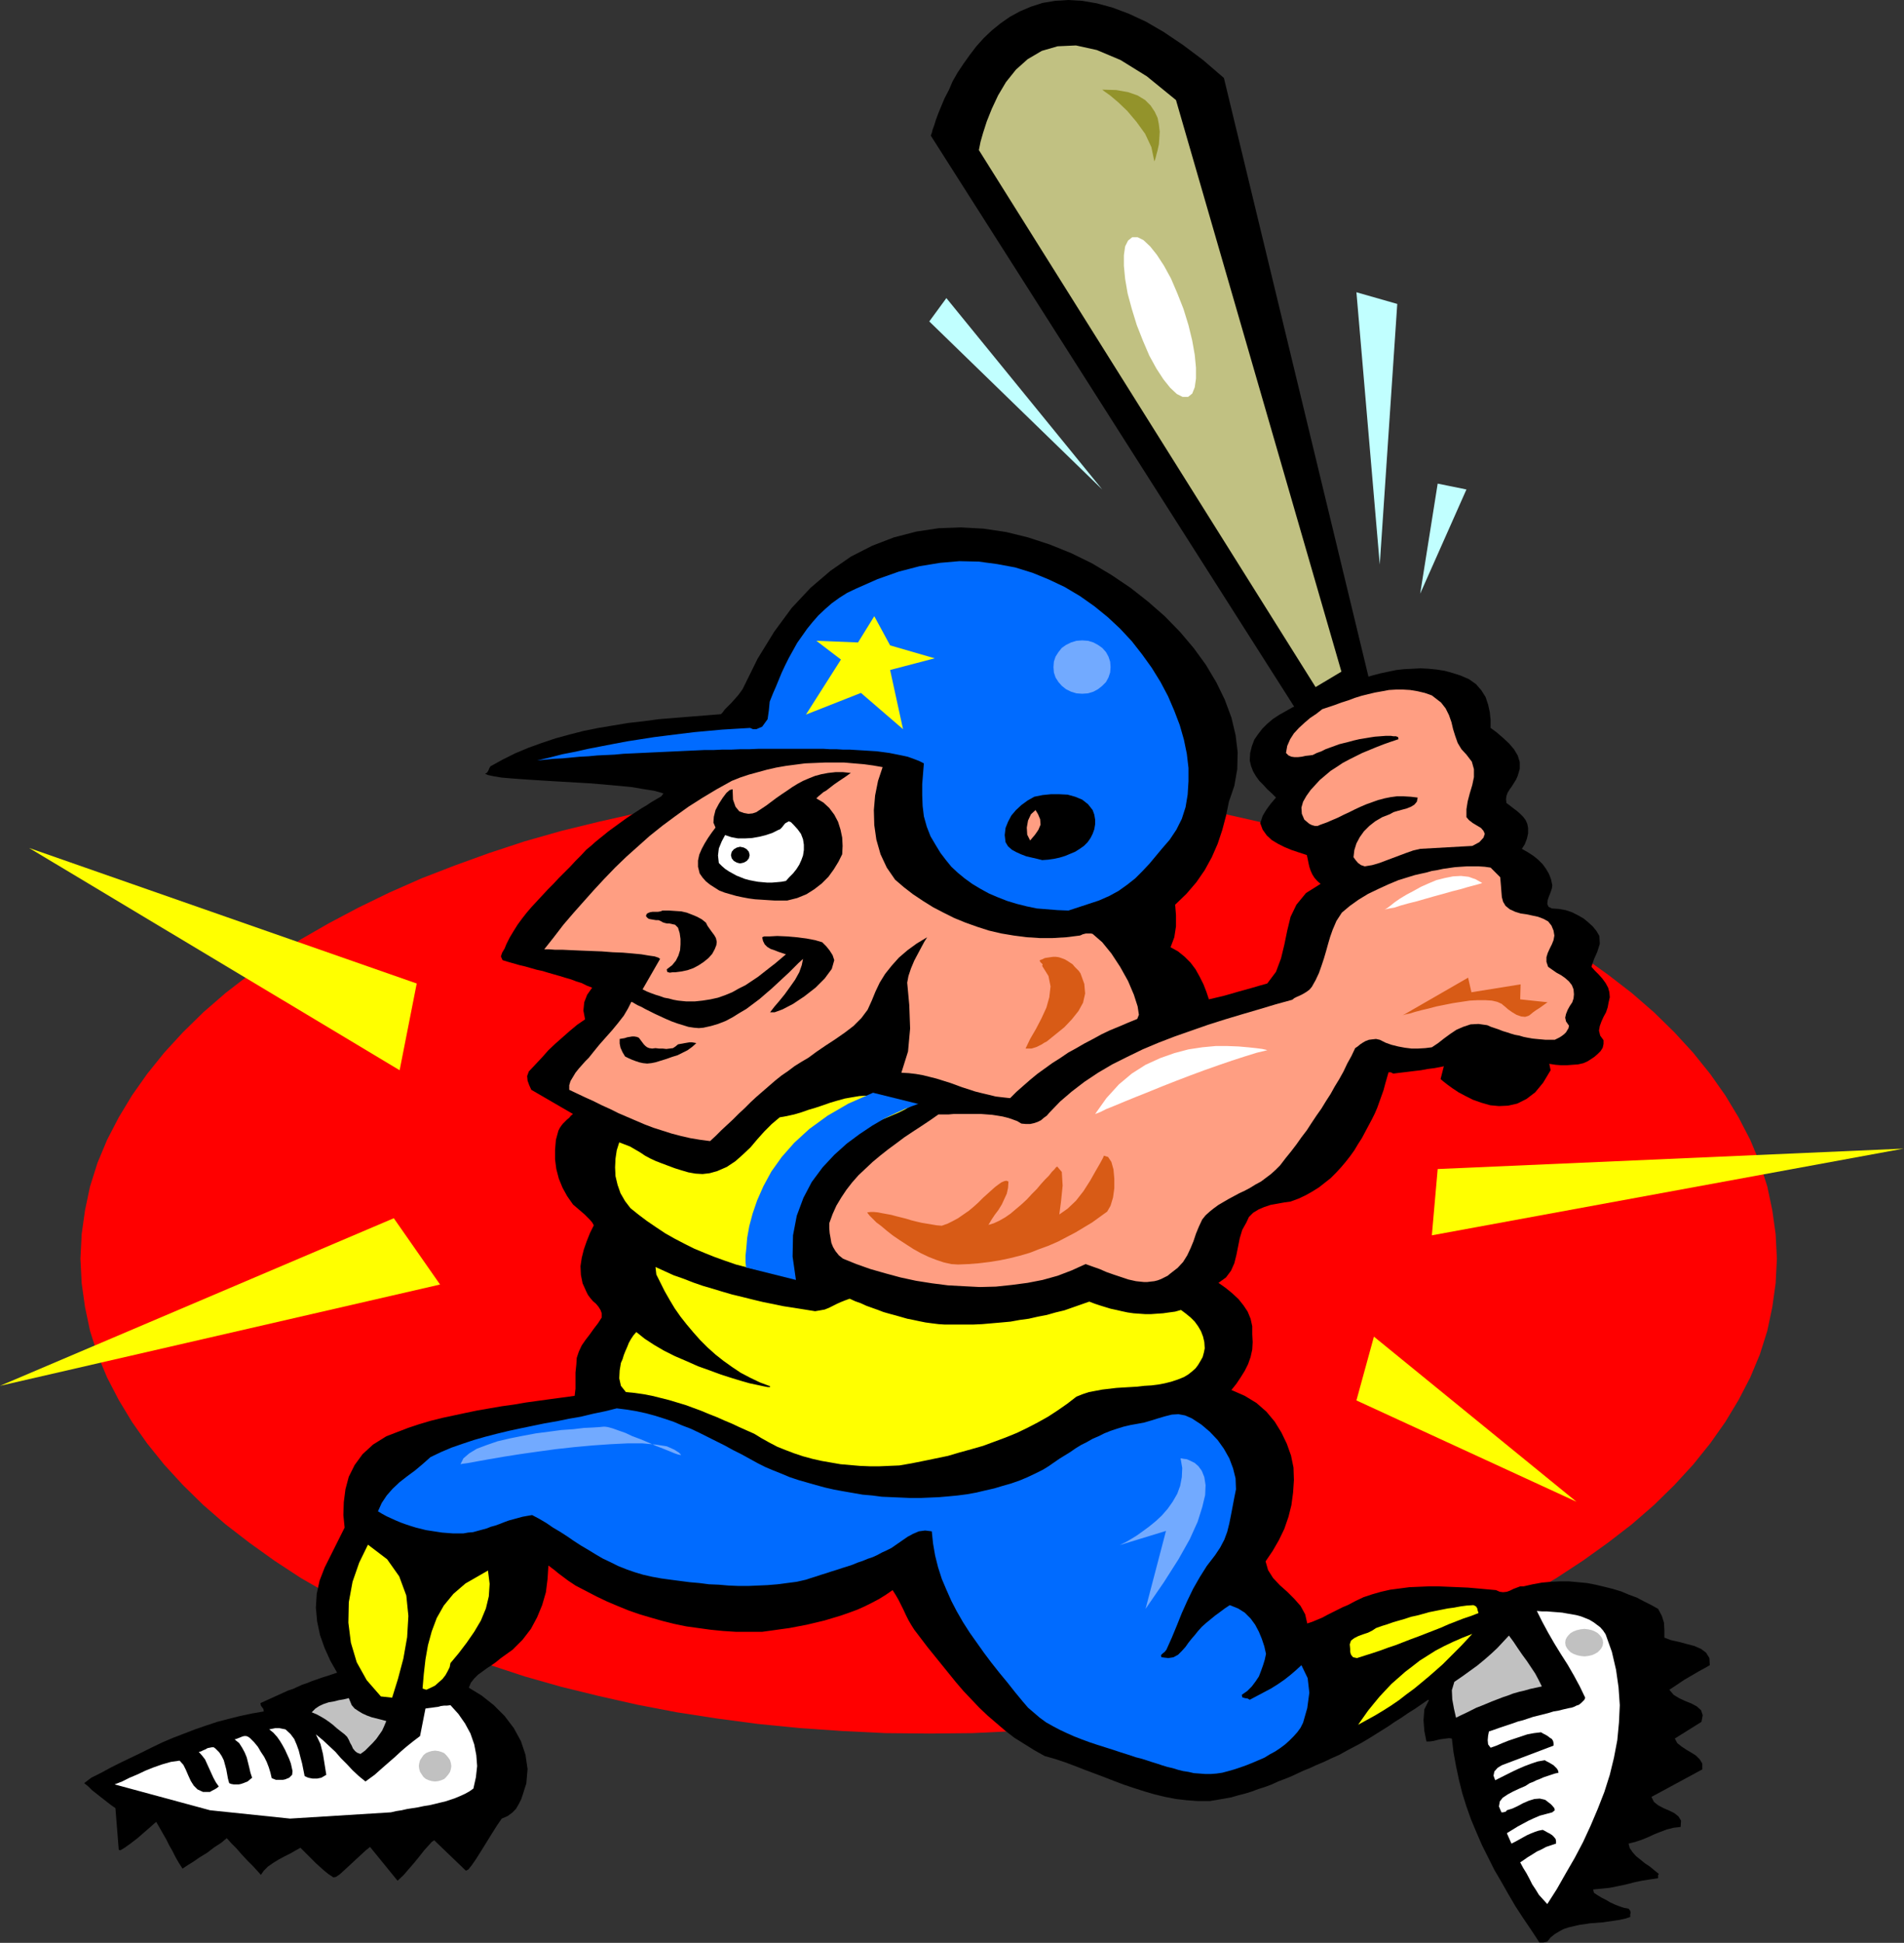<?xml version="1.0" encoding="UTF-8" standalone="no"?>
<svg
   xmlns:dc="http://purl.org/dc/elements/1.1/"
   xmlns:cc="http://creativecommons.org/ns#"
   xmlns:rdf="http://www.w3.org/1999/02/22-rdf-syntax-ns#"
   xmlns:svg="http://www.w3.org/2000/svg"
   xmlns="http://www.w3.org/2000/svg"
   xmlns:sodipodi="http://sodipodi.sourceforge.net/DTD/sodipodi-0.dtd"
   xmlns:inkscape="http://www.inkscape.org/namespaces/inkscape"
   version="1.0"
   width="116.053mm"
   height="118.364mm"
   id="svg101"
   sodipodi:docname="CLP00318.WMF">
  <rect width="100%" height="100%" fill="#333333" stroke="none"/>
  <sodipodi:namedview
     pagecolor="#ffffff"
     bordercolor="#666666"
     borderopacity="1"
     objecttolerance="10"
     gridtolerance="10"
     guidetolerance="10"
     inkscape:pageopacity="0"
     inkscape:pageshadow="2"
     inkscape:window-width="640"
     inkscape:window-height="480"
     id="namedview103" />
  <defs
     id="defs3">
    <pattern
       id="WMFhbasepattern"
       patternUnits="userSpaceOnUse"
       width="6"
       height="6"
       x="0"
       y="0" />
  </defs>
  <path
     style="fill:#000000;fill-rule:evenodd;fill-opacity:1;stroke:none;"
     d="  M 298.752,163.68   L 214.464,31.296   L 214.464,31.104   L 214.656,30.624   L 214.848,29.856   L 215.232,28.8   L 215.616,27.552   L 216.192,26.016   L 216.864,24.384   L 217.632,22.56   L 218.592,20.736   L 219.456,18.72   L 220.608,16.704   L 221.952,14.688   L 223.392,12.672   L 224.928,10.656   L 226.656,8.736   L 228.48,7.008   L 230.496,5.376   L 232.704,3.84   L 235.008,2.592   L 237.504,1.536   L 240.192,0.672   L 243.072,0.192   L 246.048,0   L 249.312,0.192   L 252.672,0.768   L 256.224,1.728   L 260.064,3.168   L 264,4.992   L 268.128,7.392   L 272.544,10.368   L 277.152,13.824   L 281.952,17.952   L 315.648,157.44   L 298.752,163.68  z "
     id="path5" />
  <path
     style="fill:#ff0000;fill-rule:evenodd;fill-opacity:1;stroke:none;"
     d="  M 214.08,399.168   L 224.064,399.072   L 233.952,398.592   L 243.744,397.92   L 253.344,396.96   L 262.752,395.712   L 272.064,394.272   L 281.088,392.544   L 290.016,390.528   L 298.656,388.416   L 307.104,386.016   L 315.264,383.328   L 323.136,380.448   L 330.816,377.472   L 338.208,374.208   L 345.312,370.752   L 352.128,367.104   L 358.56,363.36   L 364.704,359.328   L 370.464,355.2   L 375.936,350.976   L 381.024,346.56   L 385.728,341.952   L 390.048,337.248   L 393.984,332.352   L 397.44,327.456   L 400.512,322.368   L 403.2,317.184   L 405.408,311.904   L 407.136,306.432   L 408.288,300.96   L 409.056,295.488   L 409.344,289.824   L 409.056,284.16   L 408.288,278.688   L 407.136,273.216   L 405.408,267.744   L 403.2,262.464   L 400.512,257.28   L 397.44,252.192   L 393.984,247.296   L 390.048,242.4   L 385.728,237.696   L 381.024,233.088   L 375.936,228.672   L 370.464,224.448   L 364.704,220.32   L 358.56,216.288   L 352.128,212.544   L 345.312,208.992   L 338.208,205.536   L 330.816,202.272   L 323.136,199.296   L 315.264,196.416   L 307.104,193.728   L 298.656,191.328   L 290.016,189.216   L 281.088,187.2   L 272.064,185.472   L 262.752,184.032   L 253.344,182.784   L 243.744,181.824   L 233.952,181.152   L 224.064,180.672   L 214.08,180.576   L 204,180.672   L 194.112,181.152   L 184.32,181.824   L 174.624,182.784   L 165.216,184.032   L 155.904,185.472   L 146.88,187.2   L 137.952,189.216   L 129.312,191.328   L 120.864,193.728   L 112.704,196.416   L 104.736,199.296   L 97.056,202.272   L 89.664,205.536   L 82.56,208.992   L 75.84,212.544   L 69.312,216.288   L 63.168,220.32   L 57.408,224.448   L 51.936,228.672   L 46.848,233.088   L 42.144,237.696   L 37.824,242.4   L 33.888,247.296   L 30.432,252.192   L 27.36,257.28   L 24.672,262.464   L 22.464,267.744   L 20.736,273.216   L 19.584,278.688   L 18.816,284.16   L 18.528,289.824   L 18.816,295.488   L 19.584,300.96   L 20.736,306.432   L 22.464,311.904   L 24.672,317.184   L 27.36,322.368   L 30.432,327.456   L 33.888,332.352   L 37.824,337.248   L 42.144,341.952   L 46.848,346.56   L 51.936,350.976   L 57.408,355.2   L 63.168,359.328   L 69.312,363.36   L 75.84,367.104   L 82.56,370.752   L 89.664,374.208   L 97.056,377.472   L 104.736,380.448   L 112.704,383.328   L 120.864,386.016   L 129.312,388.416   L 137.952,390.528   L 146.88,392.544   L 155.904,394.272   L 165.216,395.712   L 174.624,396.96   L 184.32,397.92   L 194.112,398.592   L 204,399.072   L 214.08,399.168  z "
     id="path7" />
  <path
     style="fill:#000000;fill-rule:evenodd;fill-opacity:1;stroke:none;"
     d="  M 283.104,184.608   L 282.432,187.872   L 281.568,191.136   L 280.512,194.304   L 279.168,197.376   L 277.536,200.352   L 275.616,203.136   L 273.312,205.824   L 270.72,208.32   L 270.912,210.72   L 270.912,213.312   L 270.528,215.808   L 269.664,218.112   L 271.392,219.072   L 272.928,220.32   L 274.272,221.664   L 275.424,223.2   L 276.384,224.928   L 277.248,226.656   L 277.92,228.384   L 278.496,230.112   L 280.128,229.728   L 281.76,229.344   L 283.488,228.864   L 285.12,228.384   L 286.848,227.904   L 288.576,227.424   L 290.208,226.944   L 291.936,226.464   L 293.952,223.776   L 295.104,220.704   L 295.872,217.536   L 296.544,214.272   L 297.312,211.104   L 298.656,208.32   L 300.864,205.632   L 304.224,203.52   L 303.456,202.848   L 302.784,202.08   L 302.304,201.312   L 301.92,200.448   L 301.632,199.584   L 301.44,198.72   L 301.248,197.76   L 301.056,196.896   L 299.328,196.32   L 297.6,195.744   L 295.968,195.072   L 294.432,194.304   L 292.992,193.44   L 291.84,192.384   L 290.88,191.04   L 290.304,189.504   L 290.592,188.736   L 290.88,187.872   L 291.264,187.2   L 291.744,186.432   L 292.224,185.76   L 292.8,184.992   L 293.376,184.32   L 293.952,183.648   L 292.992,182.688   L 291.936,181.728   L 291.072,180.768   L 290.112,179.808   L 289.344,178.752   L 288.672,177.6   L 288.192,176.352   L 287.904,175.104   L 288,173.376   L 288.384,171.84   L 288.96,170.304   L 289.824,169.056   L 290.784,167.808   L 291.936,166.656   L 293.184,165.6   L 294.624,164.64   L 296.16,163.776   L 297.696,162.912   L 299.328,162.144   L 301.056,161.28   L 302.784,160.608   L 304.512,159.84   L 306.24,159.072   L 307.872,158.304   L 309.408,157.728   L 311.04,157.056   L 312.768,156.48   L 314.496,156   L 316.224,155.52   L 318.048,155.04   L 319.872,154.656   L 321.696,154.272   L 323.52,154.08   L 325.44,153.984   L 327.264,153.888   L 329.088,153.984   L 331.008,154.176   L 332.832,154.464   L 334.56,154.944   L 336.384,155.52   L 338.4,156.384   L 340.032,157.536   L 341.28,158.976   L 342.24,160.512   L 342.816,162.24   L 343.2,163.968   L 343.392,165.792   L 343.392,167.616   L 344.832,168.672   L 346.272,169.92   L 347.616,171.168   L 348.768,172.512   L 349.632,173.952   L 350.112,175.488   L 350.112,177.024   L 349.632,178.656   L 349.248,179.52   L 348.768,180.288   L 348.288,181.056   L 347.808,181.728   L 347.328,182.496   L 347.04,183.264   L 346.944,184.032   L 347.04,184.896   L 347.808,185.472   L 348.672,186.144   L 349.44,186.72   L 350.208,187.392   L 350.88,188.064   L 351.456,188.832   L 351.84,189.696   L 352.032,190.656   L 352.032,191.904   L 351.744,193.152   L 351.264,194.4   L 350.592,195.456   L 351.936,196.224   L 353.28,197.088   L 354.336,197.952   L 355.392,199.008   L 356.16,200.064   L 356.832,201.216   L 357.312,202.464   L 357.6,203.808   L 357.504,204.576   L 357.216,205.44   L 356.832,206.4   L 356.544,207.264   L 356.448,208.128   L 356.736,208.8   L 357.504,209.184   L 359.04,209.28   L 360.672,209.568   L 362.112,210.048   L 363.456,210.72   L 364.8,211.488   L 365.856,212.352   L 366.912,213.312   L 367.776,214.368   L 368.448,215.52   L 368.544,217.344   L 367.968,219.168   L 367.2,220.896   L 366.624,222.624   L 367.392,223.488   L 368.256,224.352   L 369.12,225.312   L 369.888,226.368   L 370.464,227.424   L 370.752,228.48   L 370.848,229.632   L 370.56,230.88   L 370.368,231.936   L 369.984,233.088   L 369.408,234.144   L 368.928,235.2   L 368.544,236.256   L 368.352,237.312   L 368.64,238.464   L 369.408,239.52   L 369.408,240.384   L 369.216,241.248   L 368.736,242.016   L 368.064,242.688   L 367.296,243.36   L 366.432,243.936   L 365.664,244.416   L 364.8,244.8   L 363.552,245.088   L 362.208,245.184   L 360.96,245.28   L 359.616,245.28   L 358.368,245.184   L 357.12,244.992   L 355.872,244.8   L 354.624,244.512   L 353.376,244.224   L 352.128,243.936   L 350.88,243.552   L 349.728,243.168   L 348.576,242.784   L 347.424,242.304   L 346.272,241.92   L 345.216,241.44   L 343.872,242.112   L 342.432,242.688   L 340.992,243.264   L 339.552,243.744   L 338.112,244.224   L 336.576,244.608   L 335.04,244.992   L 333.6,245.28   L 331.968,245.664   L 330.432,245.952   L 328.896,246.144   L 327.36,246.432   L 325.728,246.624   L 324.192,246.816   L 322.56,247.008   L 321.024,247.2   L 320.736,247.104   L 320.448,246.912   L 320.16,246.912   L 319.872,246.912   L 319.488,248.256   L 319.104,249.6   L 318.72,251.04   L 318.24,252.384   L 317.76,253.728   L 317.28,255.072   L 316.704,256.416   L 316.032,257.76   L 315.264,259.2   L 314.496,260.64   L 313.728,262.08   L 312.864,263.424   L 312,264.864   L 311.04,266.208   L 309.984,267.552   L 308.928,268.8   L 307.776,270.048   L 306.528,271.296   L 305.184,272.352   L 303.84,273.408   L 302.304,274.368   L 300.768,275.232   L 299.136,276   L 297.312,276.672   L 295.872,276.864   L 294.336,277.152   L 292.704,277.44   L 291.264,277.92   L 289.92,278.496   L 288.672,279.264   L 287.712,280.224   L 287.136,281.472   L 286.176,283.2   L 285.6,285.12   L 285.216,287.04   L 284.832,288.96   L 284.352,290.88   L 283.584,292.608   L 282.432,294.144   L 280.704,295.392   L 282.336,296.544   L 283.872,297.792   L 285.312,299.136   L 286.464,300.576   L 287.424,302.016   L 288.096,303.648   L 288.48,305.376   L 288.48,307.2   L 288.576,309.024   L 288.48,310.752   L 288.096,312.48   L 287.52,314.112   L 286.752,315.648   L 285.792,317.184   L 284.832,318.624   L 283.68,320.064   L 286.752,321.408   L 289.44,323.04   L 291.744,325.056   L 293.664,327.36   L 295.2,329.856   L 296.448,332.448   L 297.408,335.136   L 297.984,337.92   L 298.08,340.8   L 297.888,343.68   L 297.504,346.56   L 296.832,349.248   L 295.872,352.032   L 294.624,354.624   L 293.184,357.12   L 291.552,359.52   L 292.128,361.536   L 293.28,363.36   L 294.816,364.992   L 296.544,366.528   L 298.176,368.16   L 299.616,369.792   L 300.672,371.712   L 301.152,373.824   L 302.304,373.44   L 303.456,372.96   L 304.608,372.48   L 305.856,371.808   L 307.008,371.232   L 308.16,370.656   L 309.312,370.08   L 310.464,369.6   L 312.288,368.64   L 314.112,367.776   L 316.128,367.104   L 318.144,366.528   L 320.256,366.048   L 322.464,365.76   L 324.672,365.472   L 326.88,365.376   L 329.184,365.28   L 331.392,365.28   L 333.696,365.376   L 336,365.472   L 338.208,365.568   L 340.416,365.76   L 342.528,365.952   L 344.64,366.144   L 345.504,366.528   L 346.272,366.624   L 347.136,366.528   L 347.904,366.24   L 348.672,365.856   L 349.44,365.568   L 350.208,365.28   L 350.976,365.28   L 353.088,364.8   L 355.2,364.416   L 357.312,364.224   L 359.328,364.128   L 361.44,364.128   L 363.552,364.32   L 365.568,364.512   L 367.584,364.896   L 369.6,365.376   L 371.52,365.856   L 373.44,366.432   L 375.264,367.2   L 377.088,367.872   L 378.72,368.736   L 380.448,369.6   L 381.984,370.464   L 382.848,372.096   L 383.328,373.632   L 383.424,375.36   L 383.424,377.088   L 384.96,377.664   L 386.688,378.048   L 388.512,378.528   L 390.336,379.008   L 391.872,379.68   L 393.024,380.544   L 393.792,381.792   L 393.888,383.424   L 392.736,384.096   L 391.488,384.768   L 390.336,385.44   L 389.184,386.112   L 388.032,386.784   L 386.88,387.552   L 385.728,388.32   L 384.576,389.088   L 385.536,390.24   L 386.784,391.008   L 388.224,391.68   L 389.664,392.256   L 390.912,392.928   L 391.872,393.792   L 392.256,394.944   L 391.968,396.48   L 385.824,400.32   L 386.4,401.376   L 387.36,402.144   L 388.512,402.912   L 389.664,403.584   L 390.72,404.256   L 391.584,405.12   L 392.16,406.08   L 392.16,407.424   L 380.448,413.76   L 381.024,414.912   L 381.984,415.68   L 383.232,416.352   L 384.576,416.928   L 385.728,417.504   L 386.688,418.272   L 387.264,419.232   L 387.168,420.672   L 385.536,420.864   L 384,421.248   L 382.464,421.824   L 381.024,422.4   L 379.584,423.072   L 378.144,423.648   L 376.704,424.128   L 375.168,424.512   L 375.456,425.568   L 376.128,426.528   L 376.896,427.392   L 377.856,428.16   L 378.912,429.024   L 380.064,429.792   L 381.12,430.656   L 382.176,431.52   L 381.984,431.712   L 381.984,432   L 381.984,432.288   L 381.984,432.48   L 380.064,432.768   L 378.24,433.056   L 376.416,433.44   L 374.592,433.92   L 372.768,434.304   L 370.848,434.688   L 369.024,434.88   L 367.008,435.072   L 367.2,435.84   L 368.064,436.416   L 369.024,436.992   L 369.984,437.472   L 370.944,438.048   L 372,438.528   L 372.96,438.912   L 374.112,439.296   L 375.168,439.488   L 375.552,439.968   L 375.648,440.448   L 375.552,440.832   L 375.552,441.408   L 374.4,441.792   L 373.056,442.08   L 371.808,442.272   L 370.464,442.464   L 369.12,442.656   L 367.776,442.752   L 366.432,442.848   L 365.184,443.04   L 363.84,443.232   L 362.592,443.52   L 361.344,443.808   L 360.192,444.192   L 359.136,444.768   L 358.176,445.344   L 357.216,446.112   L 356.448,447.072   L 356.064,447.168   L 355.584,447.264   L 355.104,447.264   L 354.624,447.264   L 352.8,444.48   L 350.976,441.792   L 349.152,439.008   L 347.52,436.224   L 345.888,433.344   L 344.256,430.56   L 342.816,427.68   L 341.376,424.8   L 340.128,421.92   L 338.88,418.944   L 337.824,415.968   L 336.864,412.896   L 336.096,409.824   L 335.424,406.656   L 334.848,403.488   L 334.464,400.32   L 333.792,400.224   L 333.12,400.32   L 332.352,400.416   L 331.68,400.512   L 330.912,400.704   L 330.144,400.896   L 329.376,400.992   L 328.608,400.992   L 328.128,398.592   L 327.936,396.096   L 328.128,393.6   L 329.184,391.488   L 328.992,391.392   L 327.456,392.448   L 325.92,393.504   L 324.384,394.464   L 322.848,395.52   L 321.312,396.48   L 319.776,397.536   L 318.24,398.496   L 316.704,399.456   L 315.168,400.416   L 313.536,401.376   L 311.904,402.24   L 310.272,403.104   L 308.544,404.064   L 306.816,404.832   L 304.992,405.696   L 303.168,406.464   L 301.728,407.136   L 300.288,407.712   L 298.848,408.384   L 297.408,409.056   L 295.968,409.632   L 294.432,410.208   L 292.992,410.88   L 291.456,411.456   L 289.92,411.936   L 288.384,412.512   L 286.848,412.992   L 285.312,413.376   L 283.68,413.856   L 282.048,414.144   L 280.416,414.432   L 278.688,414.72   L 276,414.72   L 273.408,414.528   L 270.912,414.24   L 268.416,413.76   L 266.016,413.184   L 263.712,412.512   L 261.312,411.744   L 259.008,410.976   L 256.704,410.112   L 254.496,409.248   L 252.192,408.384   L 249.888,407.52   L 247.68,406.656   L 245.376,405.792   L 243.072,405.024   L 240.672,404.352   L 238.272,403.008   L 235.968,401.568   L 233.664,400.128   L 231.552,398.496   L 229.536,396.768   L 227.52,395.04   L 225.6,393.216   L 223.776,391.296   L 221.952,389.376   L 220.224,387.36   L 218.592,385.344   L 216.96,383.328   L 215.328,381.312   L 213.696,379.296   L 212.16,377.28   L 210.624,375.264   L 209.952,374.208   L 209.28,373.056   L 208.704,371.904   L 208.128,370.656   L 207.552,369.504   L 206.976,368.352   L 206.304,367.2   L 205.632,366.144   L 204.096,367.2   L 202.56,368.16   L 200.928,369.024   L 199.2,369.888   L 197.472,370.656   L 195.648,371.328   L 193.728,372   L 191.808,372.576   L 189.888,373.152   L 187.872,373.632   L 185.856,374.112   L 183.84,374.496   L 181.824,374.88   L 179.712,375.168   L 177.696,375.456   L 175.584,375.744   L 172.512,375.744   L 169.536,375.744   L 166.56,375.552   L 163.68,375.264   L 160.896,374.88   L 158.112,374.496   L 155.328,373.92   L 152.64,373.248   L 149.952,372.48   L 147.36,371.712   L 144.864,370.848   L 142.272,369.792   L 139.776,368.736   L 137.376,367.584   L 134.976,366.336   L 132.576,365.088   L 131.712,364.512   L 130.848,363.936   L 130.08,363.36   L 129.312,362.784   L 128.544,362.208   L 127.872,361.632   L 127.104,361.056   L 126.336,360.48   L 126.144,363.552   L 125.76,366.624   L 124.896,369.6   L 123.744,372.384   L 122.304,375.072   L 120.384,377.568   L 118.08,379.872   L 115.392,381.792   L 114.336,382.656   L 113.28,383.424   L 112.224,384.096   L 111.168,384.864   L 110.112,385.632   L 109.248,386.496   L 108.48,387.456   L 108,388.608   L 110.976,390.432   L 113.76,392.64   L 116.256,395.136   L 118.368,397.92   L 120,400.896   L 121.056,404.064   L 121.536,407.328   L 121.248,410.688   L 120.864,411.84   L 120.48,413.088   L 120.096,414.24   L 119.52,415.392   L 118.848,416.544   L 117.984,417.408   L 116.928,418.176   L 115.584,418.752   L 114.528,420.288   L 113.376,422.112   L 112.128,424.128   L 110.88,426.144   L 109.728,427.968   L 108.672,429.504   L 107.904,430.464   L 107.328,430.752   L 100.032,423.744   L 99.456,424.128   L 98.688,424.992   L 97.728,426.048   L 96.672,427.392   L 95.424,428.928   L 94.176,430.368   L 92.928,431.808   L 91.584,433.056   L 85.248,425.28   L 84.288,426.048   L 83.136,427.104   L 81.888,428.256   L 80.544,429.504   L 79.296,430.656   L 78.24,431.616   L 77.376,432.192   L 76.8,432.288   L 75.648,431.52   L 74.688,430.752   L 73.728,429.888   L 72.768,429.024   L 71.904,428.16   L 70.944,427.2   L 70.08,426.336   L 69.216,425.472   L 68.16,426.048   L 67.008,426.72   L 65.664,427.392   L 64.224,428.16   L 62.976,428.928   L 61.728,429.792   L 60.768,430.752   L 60.096,431.712   L 59.424,430.944   L 58.368,429.792   L 57.024,428.448   L 55.68,427.008   L 54.432,425.568   L 53.28,424.416   L 52.512,423.552   L 52.224,423.264   L 50.976,424.32   L 49.344,425.376   L 47.712,426.624   L 45.984,427.68   L 44.448,428.736   L 43.2,429.504   L 42.336,430.08   L 42.048,430.272   L 41.184,428.928   L 40.416,427.584   L 39.744,426.24   L 38.976,424.896   L 38.304,423.552   L 37.536,422.208   L 36.768,420.864   L 36,419.52   L 35.616,419.808   L 34.656,420.672   L 33.216,421.92   L 31.68,423.264   L 30.048,424.512   L 28.704,425.472   L 27.744,426.048   L 27.36,425.952   L 26.592,416.352   L 25.632,415.68   L 24.768,415.008   L 23.904,414.336   L 23.04,413.664   L 22.08,412.896   L 21.216,412.224   L 20.352,411.36   L 19.392,410.592   L 21.024,409.344   L 23.328,408.192   L 25.632,406.944   L 27.936,405.792   L 30.336,404.64   L 32.736,403.488   L 35.04,402.336   L 37.44,401.184   L 39.936,400.128   L 42.432,399.168   L 44.928,398.208   L 47.424,397.344   L 50.016,396.48   L 52.608,395.808   L 55.296,395.136   L 57.984,394.56   L 60.768,394.08   L 60.672,393.504   L 60.384,393.12   L 60.096,392.736   L 60,392.16   L 61.056,391.68   L 62.112,391.2   L 63.168,390.72   L 64.224,390.24   L 65.28,389.76   L 66.336,389.28   L 67.488,388.896   L 68.544,388.416   L 69.6,387.936   L 70.752,387.552   L 71.904,387.072   L 73.056,386.688   L 74.112,386.304   L 75.36,385.92   L 76.512,385.536   L 77.664,385.152   L 76.128,382.464   L 74.784,379.488   L 73.728,376.512   L 73.056,373.344   L 72.768,370.176   L 72.96,367.008   L 73.632,363.936   L 74.784,360.96   L 79.392,351.744   L 79.104,348.864   L 79.2,345.888   L 79.584,342.912   L 80.352,340.032   L 81.696,337.344   L 83.52,334.848   L 85.92,332.64   L 88.992,330.72   L 91.488,329.76   L 93.984,328.8   L 96.576,327.936   L 99.168,327.168   L 101.856,326.496   L 104.544,325.92   L 107.232,325.344   L 110.016,324.768   L 112.8,324.288   L 115.584,323.808   L 118.368,323.424   L 121.152,322.944   L 123.936,322.56   L 126.72,322.176   L 129.6,321.792   L 132.384,321.408   L 132.576,319.776   L 132.576,317.952   L 132.576,316.032   L 132.768,314.208   L 132.864,312.672   L 133.344,311.232   L 134.016,309.792   L 134.88,308.544   L 135.84,307.296   L 136.8,305.952   L 137.76,304.704   L 138.624,303.36   L 138.624,302.4   L 138.336,301.632   L 137.856,300.864   L 137.28,300.192   L 136.608,299.616   L 136.032,298.944   L 135.456,298.176   L 135.072,297.408   L 134.208,295.488   L 133.824,293.568   L 133.728,291.552   L 134.016,289.632   L 134.496,287.712   L 135.168,285.792   L 135.936,283.872   L 136.8,282.144   L 136.416,281.472   L 135.84,280.8   L 135.264,280.224   L 134.688,279.648   L 134.016,279.072   L 133.344,278.496   L 132.672,277.92   L 132,277.344   L 130.656,275.424   L 129.6,273.504   L 128.736,271.392   L 128.16,269.184   L 127.872,266.976   L 127.872,264.768   L 128.064,262.464   L 128.64,260.352   L 128.928,259.776   L 129.312,259.2   L 129.696,258.72   L 130.176,258.24   L 130.656,257.76   L 131.136,257.376   L 131.52,256.896   L 132,256.512   L 122.4,250.944   L 121.92,249.888   L 121.536,248.832   L 121.44,247.776   L 121.824,246.72   L 123.36,245.088   L 124.896,243.456   L 126.336,241.824   L 127.968,240.288   L 129.6,238.848   L 131.232,237.408   L 132.96,235.968   L 134.784,234.72   L 134.4,232.704   L 134.592,230.784   L 135.264,229.056   L 136.416,227.424   L 135.168,226.944   L 134.016,226.368   L 132.768,225.984   L 131.52,225.504   L 130.176,225.12   L 128.928,224.736   L 127.584,224.352   L 126.24,223.968   L 124.992,223.584   L 123.648,223.296   L 122.304,222.912   L 120.96,222.528   L 119.712,222.24   L 118.368,221.856   L 117.024,221.472   L 115.776,221.088   L 115.392,220.224   L 115.68,219.36   L 116.256,218.4   L 116.64,217.44   L 117.408,215.904   L 118.272,214.464   L 119.232,212.928   L 120.288,211.488   L 121.344,210.144   L 122.496,208.8   L 123.744,207.456   L 124.992,206.112   L 126.24,204.768   L 127.488,203.52   L 128.736,202.176   L 130.08,200.832   L 131.328,199.584   L 132.576,198.24   L 133.824,196.992   L 135.072,195.648   L 136.128,194.784   L 137.088,193.92   L 138.144,193.056   L 139.104,192.288   L 140.16,191.424   L 141.216,190.656   L 142.272,189.888   L 143.328,189.12   L 144.384,188.352   L 145.536,187.584   L 146.592,186.912   L 147.744,186.144   L 148.896,185.472   L 150.048,184.704   L 151.2,184.032   L 152.352,183.36   L 152.832,182.688   L 150.816,182.112   L 148.416,181.728   L 145.632,181.248   L 142.656,180.96   L 139.488,180.672   L 136.128,180.384   L 132.768,180.192   L 129.504,180   L 126.24,179.808   L 123.168,179.616   L 120.288,179.424   L 117.696,179.232   L 115.488,179.04   L 113.76,178.752   L 112.416,178.464   L 111.744,178.176   L 112.224,177.888   L 112.512,177.408   L 112.704,176.928   L 112.992,176.448   L 115.776,174.912   L 118.656,173.472   L 121.632,172.224   L 124.8,171.072   L 127.968,170.016   L 131.136,169.152   L 134.496,168.288   L 137.856,167.616   L 141.312,167.04   L 144.768,166.464   L 148.224,166.08   L 151.776,165.6   L 155.328,165.312   L 158.88,165.024   L 162.528,164.736   L 166.08,164.448   L 166.464,164.064   L 166.944,163.392   L 167.616,162.72   L 168.48,161.856   L 169.248,160.992   L 170.016,160.128   L 170.592,159.36   L 171.072,158.688   L 174.528,151.68   L 178.368,145.44   L 182.4,139.968   L 186.72,135.36   L 191.328,131.424   L 196.032,128.16   L 200.928,125.664   L 205.92,123.744   L 211.104,122.4   L 216.192,121.632   L 221.376,121.44   L 226.56,121.728   L 231.744,122.496   L 236.832,123.744   L 241.824,125.376   L 246.816,127.392   L 251.52,129.696   L 256.032,132.384   L 260.448,135.36   L 264.48,138.528   L 268.32,141.888   L 271.872,145.536   L 275.04,149.28   L 277.824,153.12   L 280.224,157.152   L 282.144,161.088   L 283.68,165.216   L 284.64,169.248   L 285.12,173.184   L 285.024,177.12   L 284.352,180.96   L 283.104,184.608  z "
     id="path9" />
  <path
     style="fill:#006bff;fill-rule:evenodd;fill-opacity:1;stroke:none;"
     d="  M 267.648,195.456   L 266.208,197.184   L 264.768,198.912   L 263.136,200.64   L 261.504,202.272   L 259.68,203.712   L 257.664,205.152   L 255.552,206.304   L 253.152,207.36   L 246.144,209.664   L 243.648,209.568   L 241.248,209.376   L 238.848,209.184   L 236.544,208.704   L 234.24,208.128   L 232.032,207.456   L 229.824,206.592   L 227.808,205.728   L 225.888,204.672   L 223.968,203.52   L 222.24,202.272   L 220.608,200.928   L 219.168,199.584   L 217.92,198.048   L 216.672,196.416   L 215.616,194.688   L 214.368,192.576   L 213.504,190.368   L 212.832,187.968   L 212.544,185.568   L 212.448,183.072   L 212.448,180.576   L 212.64,178.176   L 212.832,175.776   L 211.68,175.2   L 210.432,174.72   L 209.088,174.24   L 207.744,173.952   L 206.304,173.664   L 204.864,173.376   L 203.424,173.184   L 201.984,172.992   L 200.448,172.896   L 198.912,172.8   L 197.28,172.704   L 195.744,172.608   L 194.208,172.608   L 192.672,172.512   L 191.136,172.512   L 189.6,172.416   L 187.488,172.416   L 185.376,172.416   L 183.264,172.416   L 181.152,172.416   L 179.04,172.416   L 176.928,172.416   L 174.816,172.416   L 172.704,172.512   L 170.592,172.512   L 168.48,172.608   L 166.368,172.608   L 164.352,172.704   L 162.24,172.704   L 160.128,172.8   L 158.016,172.896   L 156,172.992   L 153.888,173.088   L 151.872,173.184   L 149.76,173.28   L 147.744,173.376   L 145.728,173.472   L 143.616,173.568   L 141.6,173.76   L 139.584,173.856   L 137.568,173.952   L 135.552,174.144   L 133.632,174.24   L 131.616,174.432   L 129.6,174.624   L 127.68,174.72   L 125.664,174.912   L 123.744,175.104   L 126.624,174.432   L 129.6,173.664   L 132.576,173.088   L 135.552,172.416   L 138.528,171.84   L 141.504,171.264   L 144.576,170.688   L 147.648,170.208   L 150.72,169.728   L 153.792,169.344   L 156.864,168.96   L 160.032,168.576   L 163.2,168.288   L 166.368,168   L 169.536,167.808   L 172.8,167.616   L 173.472,167.904   L 174.24,167.904   L 174.912,167.616   L 175.584,167.328   L 176.832,165.6   L 177.12,163.584   L 177.312,161.568   L 178.08,159.648   L 178.752,158.112   L 179.424,156.48   L 180.096,154.848   L 180.864,153.216   L 181.728,151.488   L 182.688,149.76   L 183.648,148.032   L 184.8,146.4   L 185.952,144.768   L 187.2,143.232   L 188.544,141.696   L 190.08,140.256   L 191.616,138.912   L 193.344,137.664   L 195.168,136.512   L 197.184,135.552   L 202.176,133.344   L 207.072,131.616   L 211.872,130.368   L 216.576,129.6   L 220.992,129.216   L 225.408,129.312   L 229.728,129.888   L 233.856,130.656   L 237.888,131.904   L 241.632,133.44   L 245.28,135.168   L 248.832,137.28   L 252.096,139.584   L 255.168,142.08   L 258.048,144.768   L 260.736,147.648   L 263.136,150.72   L 265.344,153.792   L 267.36,157.056   L 269.088,160.32   L 270.528,163.68   L 271.776,166.944   L 272.736,170.304   L 273.408,173.568   L 273.792,176.832   L 273.792,179.904   L 273.6,182.976   L 273.12,185.856   L 272.256,188.544   L 271.008,191.04   L 269.472,193.344   L 267.648,195.456  z "
     id="path11" />
  <path
     style="fill:#ff9e82;fill-rule:evenodd;fill-opacity:1;stroke:none;"
     d="  M 331.968,161.76   L 333.024,163.104   L 333.792,164.64   L 334.368,166.272   L 334.752,167.904   L 335.232,169.44   L 335.808,171.072   L 336.672,172.512   L 337.824,173.76   L 339.072,175.392   L 339.552,177.12   L 339.552,178.944   L 339.168,180.768   L 338.592,182.688   L 338.112,184.512   L 337.824,186.336   L 337.824,188.16   L 338.4,188.832   L 339.264,189.504   L 340.224,190.08   L 341.184,190.656   L 341.76,191.328   L 342.048,192   L 341.76,192.864   L 340.8,193.92   L 339.168,194.784   L 327.168,195.456   L 325.536,195.84   L 323.904,196.416   L 322.368,196.992   L 320.832,197.568   L 319.296,198.144   L 317.76,198.72   L 316.128,199.2   L 314.4,199.488   L 313.536,199.2   L 312.864,198.72   L 312.288,198.048   L 311.808,197.376   L 312,195.744   L 312.48,194.208   L 313.248,192.768   L 314.208,191.424   L 315.456,190.176   L 316.8,189.12   L 318.432,188.16   L 320.16,187.488   L 321.024,187.008   L 321.984,186.72   L 323.04,186.432   L 324.096,186.144   L 325.056,185.76   L 325.824,185.28   L 326.4,184.608   L 326.592,183.648   L 324.96,183.456   L 323.328,183.36   L 321.792,183.36   L 320.352,183.552   L 318.912,183.84   L 317.472,184.224   L 316.128,184.704   L 314.784,185.184   L 313.44,185.76   L 312.192,186.336   L 310.848,187.008   L 309.6,187.584   L 308.256,188.256   L 306.912,188.832   L 305.568,189.408   L 304.224,189.888   L 303.552,190.176   L 302.88,190.176   L 302.208,189.984   L 301.632,189.696   L 300.48,188.736   L 299.904,187.392   L 299.808,185.952   L 300.192,184.608   L 300.96,183.264   L 301.92,181.92   L 302.976,180.768   L 304.032,179.616   L 305.28,178.56   L 306.528,177.504   L 307.872,176.64   L 309.312,175.68   L 310.752,174.912   L 312.288,174.144   L 313.824,173.376   L 315.456,172.704   L 317.088,172.032   L 318.816,171.36   L 320.448,170.784   L 322.176,170.208   L 322.08,169.728   L 321.6,169.536   L 321.024,169.536   L 320.448,169.44   L 319.2,169.44   L 317.952,169.536   L 316.704,169.632   L 315.456,169.824   L 314.304,170.016   L 313.152,170.208   L 311.904,170.496   L 310.848,170.784   L 309.696,171.072   L 308.544,171.36   L 307.488,171.744   L 306.432,172.128   L 305.376,172.512   L 304.416,172.992   L 303.36,173.376   L 302.4,173.856   L 301.632,173.952   L 300.768,174.048   L 299.904,174.24   L 299.04,174.336   L 298.176,174.336   L 297.504,174.24   L 296.832,173.952   L 296.256,173.376   L 296.544,171.744   L 297.216,170.208   L 298.08,168.864   L 299.232,167.616   L 300.48,166.464   L 301.824,165.312   L 303.264,164.352   L 304.608,163.296   L 306.048,162.816   L 307.488,162.336   L 309.024,161.76   L 310.56,161.28   L 312.096,160.704   L 313.632,160.224   L 315.168,159.84   L 316.8,159.456   L 318.432,159.168   L 319.968,158.88   L 321.6,158.784   L 323.232,158.784   L 324.864,158.88   L 326.592,159.168   L 328.224,159.552   L 329.856,160.128   L 331.968,161.76  z "
     id="path13" />
  <path
     style="fill:#ff9e82;fill-rule:evenodd;fill-opacity:1;stroke:none;"
     d="  M 203.328,176.64   L 202.272,179.808   L 201.6,183.168   L 201.312,186.528   L 201.408,189.984   L 201.888,193.344   L 202.848,196.704   L 204.288,199.776   L 206.208,202.56   L 208.224,204.288   L 210.336,205.92   L 212.64,207.456   L 214.944,208.896   L 217.344,210.144   L 219.84,211.392   L 222.432,212.448   L 225.12,213.408   L 227.808,214.272   L 230.688,214.944   L 233.568,215.424   L 236.544,215.808   L 239.52,216   L 242.496,216   L 245.664,215.808   L 248.736,215.424   L 249.024,215.328   L 249.408,215.136   L 249.792,215.04   L 250.176,214.944   L 250.56,214.944   L 250.944,214.944   L 251.328,214.944   L 251.712,215.04   L 253.92,216.96   L 256.032,219.552   L 258.048,222.624   L 259.872,225.888   L 261.216,229.056   L 262.08,231.744   L 262.368,233.664   L 261.984,234.624   L 259.872,235.488   L 257.856,236.352   L 255.744,237.216   L 253.728,238.176   L 251.808,239.232   L 249.792,240.288   L 247.968,241.344   L 246.048,242.4   L 244.224,243.648   L 242.4,244.8   L 240.672,246.048   L 238.944,247.296   L 237.312,248.64   L 235.776,249.984   L 234.144,251.424   L 232.704,252.864   L 230.976,252.672   L 229.344,252.48   L 227.808,252.096   L 226.176,251.712   L 224.64,251.328   L 223.2,250.848   L 221.664,250.368   L 220.128,249.792   L 218.784,249.312   L 217.248,248.832   L 215.712,248.352   L 214.176,247.968   L 212.64,247.584   L 211.008,247.296   L 209.376,247.104   L 207.648,247.008   L 209.184,242.112   L 209.664,236.832   L 209.472,231.456   L 208.992,226.272   L 209.28,224.736   L 209.856,223.008   L 210.624,221.184   L 211.488,219.552   L 212.256,218.112   L 212.928,216.864   L 213.408,216.096   L 213.6,215.808   L 211.2,217.248   L 209.088,218.784   L 207.072,220.512   L 205.44,222.336   L 203.904,224.256   L 202.656,226.272   L 201.696,228.288   L 200.832,230.4   L 199.872,232.512   L 198.432,234.432   L 196.608,236.256   L 194.592,237.792   L 192.384,239.328   L 190.176,240.768   L 188.064,242.208   L 186.24,243.552   L 184.608,244.512   L 183.072,245.472   L 181.536,246.624   L 180,247.68   L 178.56,248.832   L 177.12,250.08   L 175.68,251.328   L 174.24,252.576   L 172.896,253.824   L 171.552,255.168   L 170.208,256.416   L 168.864,257.76   L 167.52,259.008   L 166.176,260.256   L 164.928,261.504   L 163.584,262.752   L 161.376,262.464   L 159.072,262.08   L 156.96,261.6   L 154.752,261.024   L 152.64,260.352   L 150.528,259.68   L 148.512,258.912   L 146.496,258.048   L 144.48,257.184   L 142.464,256.32   L 140.544,255.36   L 138.624,254.496   L 136.704,253.536   L 134.784,252.672   L 132.96,251.808   L 131.136,250.944   L 131.136,249.888   L 131.424,248.928   L 132,247.968   L 132.576,247.008   L 133.344,246.048   L 134.112,245.184   L 134.88,244.32   L 135.648,243.552   L 136.8,242.112   L 138.048,240.576   L 139.488,238.944   L 141.024,237.216   L 142.368,235.584   L 143.712,233.856   L 144.672,232.224   L 145.44,230.688   L 145.728,230.784   L 146.208,231.072   L 146.88,231.456   L 147.744,231.84   L 148.608,232.32   L 149.76,232.896   L 150.912,233.472   L 152.16,234.048   L 153.408,234.624   L 154.752,235.2   L 156.096,235.68   L 157.344,236.064   L 158.592,236.448   L 159.84,236.64   L 160.992,236.736   L 162.048,236.64   L 163.776,236.256   L 165.408,235.776   L 167.136,235.104   L 168.768,234.24   L 170.304,233.28   L 171.936,232.32   L 173.472,231.168   L 175.008,230.016   L 176.448,228.768   L 177.792,227.616   L 179.136,226.368   L 180.48,225.12   L 181.728,223.968   L 182.88,222.816   L 183.936,221.76   L 184.992,220.8   L 184.704,222.24   L 184.128,223.872   L 183.168,225.6   L 182.016,227.232   L 180.768,228.96   L 179.52,230.496   L 178.368,231.84   L 177.408,233.088   L 178.464,233.088   L 180.288,232.416   L 182.688,231.168   L 185.28,229.44   L 187.872,227.424   L 189.984,225.312   L 191.616,223.104   L 192.192,221.088   L 191.808,219.936   L 191.136,218.88   L 190.368,217.92   L 189.408,216.96   L 187.776,216.48   L 185.76,216.096   L 183.456,215.808   L 181.248,215.616   L 179.04,215.52   L 177.312,215.616   L 176.064,215.616   L 175.584,215.808   L 175.776,216.672   L 176.16,217.44   L 176.736,218.016   L 177.504,218.496   L 178.368,218.784   L 179.328,219.168   L 180.192,219.456   L 181.056,219.744   L 179.808,220.8   L 178.56,221.856   L 177.312,222.816   L 175.968,223.872   L 174.624,224.928   L 173.184,225.888   L 171.744,226.848   L 170.208,227.616   L 168.672,228.48   L 167.04,229.152   L 165.408,229.728   L 163.68,230.112   L 161.856,230.4   L 160.032,230.592   L 158.112,230.592   L 156.192,230.4   L 155.136,230.208   L 154.08,229.92   L 153.024,229.728   L 151.968,229.344   L 151.008,229.056   L 149.952,228.672   L 148.992,228.288   L 148.032,227.808   L 152.064,220.8   L 151.68,220.512   L 150.816,220.224   L 149.472,220.032   L 147.744,219.744   L 145.728,219.552   L 143.52,219.36   L 141.12,219.264   L 138.624,219.072   L 136.128,218.976   L 133.728,218.88   L 131.52,218.784   L 129.504,218.688   L 127.776,218.688   L 126.528,218.592   L 125.664,218.592   L 125.376,218.592   L 127.584,215.808   L 129.792,212.928   L 132.096,210.24   L 134.4,207.648   L 136.8,204.96   L 139.2,202.368   L 141.696,199.776   L 144.288,197.28   L 146.976,194.88   L 149.664,192.48   L 152.544,190.176   L 155.52,187.968   L 158.592,185.76   L 161.76,183.744   L 165.12,181.728   L 168.576,179.808   L 170.496,179.04   L 172.512,178.368   L 174.624,177.792   L 176.736,177.216   L 178.848,176.736   L 181.056,176.352   L 183.264,176.064   L 185.472,175.776   L 187.776,175.68   L 189.984,175.584   L 192.288,175.584   L 194.496,175.584   L 196.704,175.776   L 199.008,175.968   L 201.12,176.256   L 203.328,176.64  z "
     id="path15" />
  <path
     style="fill:#000000;fill-rule:evenodd;fill-opacity:1;stroke:none;"
     d="  M 190.368,182.016   L 189.696,182.4   L 189.12,182.88   L 188.544,183.36   L 188.064,183.84   L 189.696,184.8   L 191.04,186.048   L 192.192,187.584   L 193.056,189.216   L 193.632,191.04   L 194.016,192.864   L 194.112,194.784   L 194.016,196.704   L 193.152,198.432   L 192.096,200.16   L 190.848,201.888   L 189.312,203.424   L 187.584,204.768   L 185.76,205.92   L 183.648,206.784   L 181.344,207.36   L 179.904,207.36   L 178.464,207.36   L 176.928,207.264   L 175.488,207.168   L 173.952,207.072   L 172.512,206.88   L 170.976,206.592   L 169.632,206.304   L 168.288,205.92   L 166.944,205.536   L 165.696,205.056   L 164.64,204.384   L 163.584,203.712   L 162.624,202.944   L 161.856,202.08   L 161.184,201.12   L 160.8,199.584   L 160.8,198.144   L 161.088,196.8   L 161.664,195.456   L 162.336,194.208   L 163.104,192.96   L 163.968,191.712   L 164.832,190.56   L 164.352,189.408   L 164.448,188.064   L 164.832,186.528   L 165.6,185.088   L 166.464,183.744   L 167.328,182.592   L 168.096,181.92   L 168.768,181.728   L 168.864,184.128   L 169.44,185.76   L 170.304,186.816   L 171.36,187.2   L 172.416,187.392   L 173.376,187.296   L 173.952,187.104   L 174.24,187.008   L 175.392,186.24   L 176.544,185.472   L 177.696,184.608   L 178.848,183.744   L 180.096,182.88   L 181.248,182.112   L 182.496,181.248   L 183.744,180.48   L 184.992,179.808   L 186.336,179.232   L 187.776,178.656   L 189.216,178.272   L 190.752,177.984   L 192.48,177.792   L 194.208,177.792   L 196.032,177.984   L 195.84,178.08   L 195.456,178.368   L 194.784,178.848   L 193.92,179.424   L 193.056,180   L 192.096,180.672   L 191.232,181.344   L 190.368,182.016  z "
     id="path17" />
  <path
     style="fill:#000000;fill-rule:evenodd;fill-opacity:1;stroke:none;"
     d="  M 251.712,186.528   L 252.096,187.584   L 252.288,188.736   L 252.288,189.792   L 252.096,190.944   L 251.712,192   L 251.232,192.96   L 250.56,193.92   L 249.696,194.784   L 248.736,195.456   L 247.68,196.128   L 246.528,196.608   L 245.376,197.088   L 244.128,197.472   L 242.784,197.76   L 241.44,197.952   L 240.096,198.048   L 238.944,197.76   L 237.696,197.472   L 236.448,197.184   L 235.2,196.704   L 234.144,196.224   L 233.088,195.648   L 232.224,194.88   L 231.648,193.92   L 231.456,192.288   L 231.648,190.656   L 232.224,189.216   L 232.992,187.776   L 234.048,186.528   L 235.296,185.376   L 236.736,184.32   L 238.272,183.456   L 240.192,183.072   L 242.112,182.88   L 244.032,182.88   L 245.952,182.976   L 247.68,183.456   L 249.312,184.128   L 250.656,185.184   L 251.712,186.528  z "
     id="path19" />
  <path
     style="fill:#ff9e82;fill-rule:evenodd;fill-opacity:1;stroke:none;"
     d="  M 239.232,191.04   L 238.848,191.616   L 238.368,192.288   L 237.792,192.96   L 237.312,193.536   L 236.64,192.192   L 236.544,190.56   L 236.832,188.928   L 237.504,187.488   L 238.56,186.528   L 239.136,187.488   L 239.616,188.64   L 239.712,189.888   L 239.232,191.04  z "
     id="path21" />
  <path
     style="fill:#ffffff;fill-rule:evenodd;fill-opacity:1;stroke:none;"
     d="  M 185.184,194.496   L 185.184,195.744   L 184.992,196.992   L 184.608,198.048   L 184.128,199.104   L 183.456,200.16   L 182.688,201.12   L 181.824,201.984   L 181.056,202.848   L 180,203.04   L 178.944,203.136   L 177.792,203.232   L 176.736,203.232   L 175.68,203.136   L 174.624,203.04   L 173.568,202.848   L 172.608,202.656   L 171.552,202.368   L 170.592,201.984   L 169.632,201.6   L 168.768,201.12   L 167.904,200.64   L 167.04,200.064   L 166.272,199.392   L 165.6,198.72   L 165.408,196.992   L 165.6,195.36   L 166.272,193.728   L 167.04,192.288   L 168.48,192.768   L 170.016,193.056   L 171.648,193.056   L 173.28,192.96   L 174.912,192.672   L 176.448,192.288   L 177.888,191.808   L 179.232,191.136   L 179.712,190.944   L 180.096,190.56   L 180.48,190.08   L 180.864,189.6   L 181.344,189.312   L 181.728,189.12   L 182.208,189.312   L 182.784,189.888   L 183.744,190.944   L 184.512,192   L 184.992,193.248   L 185.184,194.496  z "
     id="path23" />
  <path
     style="fill:#ff9e82;fill-rule:evenodd;fill-opacity:1;stroke:none;"
     d="  M 345.6,201.984   L 345.696,203.04   L 345.792,204.192   L 345.888,205.44   L 345.984,206.592   L 346.272,207.648   L 346.848,208.608   L 347.808,209.376   L 349.056,209.952   L 350.304,210.336   L 351.648,210.528   L 352.992,210.816   L 354.336,211.104   L 355.584,211.584   L 356.64,212.16   L 357.408,213.12   L 357.888,214.272   L 358.08,215.424   L 357.888,216.48   L 357.504,217.44   L 357.024,218.4   L 356.544,219.456   L 356.256,220.416   L 356.256,221.472   L 356.64,222.624   L 357.6,223.296   L 358.56,223.968   L 359.616,224.544   L 360.576,225.216   L 361.44,225.984   L 362.112,226.848   L 362.496,227.808   L 362.592,228.96   L 362.496,229.92   L 362.208,230.784   L 361.632,231.648   L 361.152,232.512   L 360.768,233.472   L 360.576,234.336   L 360.768,235.2   L 361.44,236.16   L 361.344,236.736   L 361.056,237.216   L 360.768,237.696   L 360.384,238.08   L 359.904,238.464   L 359.328,238.848   L 358.752,239.136   L 358.176,239.424   L 357.12,239.424   L 356.064,239.424   L 355.008,239.328   L 353.952,239.232   L 352.992,239.136   L 351.936,238.944   L 350.976,238.752   L 350.016,238.464   L 348.96,238.272   L 348,237.984   L 347.136,237.696   L 346.176,237.408   L 345.216,237.024   L 344.352,236.736   L 343.488,236.448   L 342.624,236.064   L 340.608,235.776   L 338.784,235.872   L 337.056,236.448   L 335.52,237.12   L 334.08,238.08   L 332.64,239.136   L 331.296,240.192   L 329.856,241.152   L 328.32,241.344   L 326.688,241.44   L 325.152,241.44   L 323.616,241.248   L 322.08,240.96   L 320.544,240.576   L 319.2,240.096   L 317.856,239.424   L 316.992,239.232   L 316.128,239.328   L 315.36,239.424   L 314.592,239.712   L 313.92,240.096   L 313.344,240.48   L 312.768,240.96   L 312.192,241.344   L 311.328,243.168   L 310.368,244.896   L 309.504,246.72   L 308.544,248.448   L 307.488,250.176   L 306.528,251.904   L 305.472,253.536   L 304.416,255.264   L 303.264,256.896   L 302.112,258.624   L 301.056,260.256   L 299.808,261.888   L 298.656,263.52   L 297.408,265.152   L 296.16,266.688   L 294.912,268.32   L 293.856,269.376   L 292.8,270.336   L 291.648,271.2   L 290.496,272.064   L 289.248,272.736   L 288,273.504   L 286.752,274.176   L 285.504,274.752   L 284.256,275.424   L 283.008,276.096   L 281.856,276.768   L 280.704,277.44   L 279.648,278.208   L 278.688,278.976   L 277.728,279.84   L 276.96,280.8   L 276.192,282.432   L 275.52,284.064   L 274.944,285.792   L 274.272,287.424   L 273.504,289.056   L 272.544,290.592   L 271.296,291.936   L 269.568,293.28   L 268.992,293.76   L 268.224,294.144   L 267.456,294.528   L 266.688,294.816   L 265.92,295.008   L 265.056,295.104   L 264.288,295.2   L 263.52,295.2   L 261.696,295.008   L 259.968,294.624   L 258.24,294.048   L 256.512,293.472   L 254.88,292.896   L 253.344,292.224   L 251.712,291.648   L 250.08,291.072   L 246.912,292.512   L 243.648,293.76   L 240.192,294.72   L 236.736,295.392   L 233.088,295.872   L 229.44,296.256   L 225.696,296.352   L 221.952,296.16   L 218.4,295.968   L 214.656,295.488   L 211.008,294.912   L 207.456,294.144   L 203.904,293.184   L 200.544,292.224   L 197.28,291.072   L 194.208,289.824   L 193.248,289.056   L 192.48,288.096   L 191.904,287.136   L 191.52,286.176   L 191.328,285.024   L 191.136,283.968   L 191.04,282.816   L 191.04,281.664   L 191.808,279.552   L 192.672,277.632   L 193.824,275.712   L 194.976,273.984   L 196.32,272.256   L 197.76,270.624   L 199.392,269.088   L 201.024,267.552   L 202.752,266.112   L 204.576,264.672   L 206.4,263.328   L 208.32,261.888   L 210.336,260.544   L 212.256,259.296   L 214.272,257.952   L 216.192,256.608   L 217.344,256.608   L 218.592,256.608   L 219.648,256.512   L 220.896,256.512   L 222.24,256.512   L 223.488,256.512   L 224.736,256.512   L 226.08,256.512   L 227.328,256.608   L 228.576,256.704   L 229.824,256.896   L 230.976,257.088   L 232.128,257.376   L 233.28,257.76   L 234.336,258.144   L 235.296,258.72   L 236.352,258.816   L 237.312,258.816   L 238.176,258.624   L 239.04,258.336   L 239.808,257.952   L 240.48,257.376   L 241.152,256.896   L 241.728,256.224   L 244.224,253.632   L 246.912,251.328   L 249.792,249.12   L 252.96,247.008   L 256.224,245.088   L 259.68,243.36   L 263.232,241.632   L 266.88,240.096   L 270.624,238.656   L 274.464,237.312   L 278.304,235.968   L 282.24,234.72   L 286.08,233.568   L 290.016,232.416   L 293.856,231.264   L 297.696,230.208   L 298.176,229.824   L 298.752,229.536   L 299.424,229.248   L 300,228.96   L 300.672,228.576   L 301.248,228.192   L 301.728,227.808   L 302.208,227.232   L 303.072,225.696   L 303.84,224.064   L 304.416,222.432   L 304.992,220.704   L 305.472,219.072   L 305.952,217.344   L 306.432,215.712   L 307.008,214.08   L 307.872,212.064   L 309.12,210.144   L 310.944,208.608   L 312.96,207.168   L 315.168,205.824   L 317.568,204.672   L 319.872,203.616   L 322.176,202.656   L 323.424,202.272   L 324.672,201.888   L 325.92,201.504   L 327.168,201.216   L 328.512,200.928   L 329.856,200.544   L 331.104,200.352   L 332.448,200.064   L 333.792,199.872   L 335.136,199.68   L 336.48,199.584   L 337.92,199.488   L 339.264,199.488   L 340.608,199.488   L 342.048,199.584   L 343.392,199.776   L 345.6,201.984  z "
     id="path25" />
  <path
     style="fill:#000000;fill-rule:evenodd;fill-opacity:1;stroke:none;"
     d="  M 162.624,212.448   L 163.008,213.216   L 163.488,213.888   L 163.968,214.56   L 164.544,215.328   L 164.928,216   L 165.12,216.864   L 165.024,217.632   L 164.64,218.592   L 164.064,219.648   L 163.2,220.608   L 162.144,221.472   L 160.992,222.24   L 159.744,222.912   L 158.4,223.392   L 157.056,223.68   L 155.616,223.872   L 154.944,223.872   L 154.272,223.968   L 153.696,223.776   L 153.6,223.2   L 154.848,222.24   L 155.712,221.184   L 156.288,220.032   L 156.672,218.784   L 156.768,217.44   L 156.768,216.192   L 156.576,214.848   L 156.192,213.6   L 155.808,213.216   L 155.52,212.928   L 155.04,212.832   L 154.656,212.736   L 154.176,212.64   L 153.696,212.64   L 153.216,212.544   L 152.64,212.352   L 152.16,212.064   L 151.68,211.872   L 151.104,211.872   L 150.528,211.776   L 149.952,211.68   L 149.472,211.584   L 149.088,211.296   L 148.8,210.912   L 148.992,210.432   L 149.28,210.24   L 149.76,210.048   L 150.336,209.952   L 151.008,209.952   L 151.584,209.952   L 152.16,209.856   L 152.64,209.664   L 154.08,209.664   L 155.52,209.76   L 156.96,209.856   L 158.208,210.144   L 159.456,210.624   L 160.608,211.104   L 161.664,211.68   L 162.624,212.448  z "
     id="path27" />
  <path
     style="fill:#d85b16;fill-rule:evenodd;fill-opacity:1;stroke:none;"
     d="  M 248.928,224.16   L 249.792,226.56   L 249.984,228.768   L 249.504,230.88   L 248.448,232.8   L 246.912,234.72   L 245.184,236.544   L 243.168,238.176   L 241.152,239.808   L 240.576,240.096   L 240,240.48   L 239.424,240.768   L 238.848,241.056   L 238.272,241.248   L 237.6,241.44   L 236.928,241.44   L 236.256,241.44   L 237.312,239.232   L 238.656,236.928   L 239.904,234.528   L 241.056,232.032   L 241.728,229.632   L 242.016,227.136   L 241.536,224.736   L 240.096,222.432   L 240.192,222.048   L 239.904,221.76   L 239.616,221.472   L 239.52,221.088   L 240.096,220.896   L 240.672,220.608   L 241.248,220.512   L 241.92,220.416   L 242.592,220.32   L 243.264,220.32   L 243.936,220.416   L 244.512,220.608   L 245.28,220.896   L 245.952,221.28   L 246.528,221.664   L 247.104,222.048   L 247.584,222.624   L 248.064,223.104   L 248.544,223.584   L 248.928,224.16  z "
     id="path29" />
  <path
     style="fill:#000000;fill-rule:evenodd;fill-opacity:1;stroke:none;"
     d="  M 150.24,241.44   L 151.008,241.344   L 151.776,241.44   L 152.64,241.44   L 153.504,241.536   L 154.272,241.44   L 155.04,241.344   L 155.616,240.96   L 156.192,240.48   L 156.672,240.384   L 157.248,240.288   L 157.728,240.192   L 158.304,240.096   L 158.88,240   L 159.36,240   L 159.936,240.096   L 160.416,240.192   L 159.456,241.056   L 158.4,241.824   L 157.248,242.4   L 156.096,242.976   L 154.848,243.36   L 153.504,243.84   L 152.256,244.224   L 151.008,244.608   L 150.048,244.8   L 149.088,244.896   L 148.128,244.8   L 147.264,244.608   L 146.4,244.32   L 145.632,244.032   L 144.768,243.648   L 144,243.264   L 143.424,242.304   L 142.944,241.248   L 142.752,240.288   L 142.752,239.232   L 143.328,239.136   L 143.904,239.04   L 144.48,238.848   L 145.056,238.752   L 145.632,238.656   L 146.112,238.656   L 146.688,238.752   L 147.168,238.944   L 147.456,239.328   L 147.744,239.712   L 148.032,240.096   L 148.32,240.48   L 148.704,240.864   L 149.088,241.152   L 149.568,241.344   L 150.24,241.44  z "
     id="path31" />
  <path
     style="fill:#ffff00;fill-rule:evenodd;fill-opacity:1;stroke:none;"
     d="  M 209.76,254.688   L 208.512,255.456   L 207.168,256.128   L 205.824,256.704   L 204.48,257.28   L 203.04,257.856   L 201.696,258.432   L 200.256,259.008   L 198.912,259.68   L 197.568,260.256   L 196.224,260.928   L 194.88,261.696   L 193.728,262.464   L 192.48,263.424   L 191.424,264.384   L 190.368,265.44   L 189.408,266.688   L 187.104,269.568   L 185.088,272.64   L 183.552,276   L 182.4,279.456   L 181.728,283.008   L 181.536,286.56   L 181.92,290.112   L 182.784,293.664   L 180.096,293.376   L 177.408,292.896   L 174.72,292.416   L 172.128,291.84   L 169.536,291.168   L 167.04,290.304   L 164.64,289.44   L 162.24,288.48   L 159.936,287.52   L 157.632,286.368   L 155.424,285.216   L 153.216,283.968   L 151.2,282.624   L 149.088,281.184   L 147.168,279.744   L 145.248,278.208   L 144,276.576   L 142.944,274.752   L 142.272,272.832   L 141.792,270.816   L 141.696,268.8   L 141.792,266.784   L 142.08,264.864   L 142.656,263.04   L 143.904,263.52   L 145.152,264   L 146.304,264.672   L 147.456,265.344   L 148.608,266.112   L 149.856,266.784   L 151.104,267.36   L 152.352,267.84   L 153.888,268.416   L 155.424,268.992   L 156.96,269.472   L 158.592,269.952   L 160.224,270.24   L 161.856,270.336   L 163.488,270.144   L 165.216,269.664   L 167.424,268.704   L 169.44,267.36   L 171.168,265.824   L 172.896,264.192   L 174.432,262.368   L 176.064,260.544   L 177.792,258.816   L 179.616,257.28   L 181.248,256.992   L 182.976,256.608   L 184.608,256.128   L 186.24,255.552   L 187.872,255.072   L 189.6,254.496   L 191.232,253.92   L 192.864,253.44   L 194.592,252.96   L 196.224,252.672   L 197.952,252.384   L 199.584,252.288   L 201.312,252.384   L 203.04,252.576   L 204.864,252.96   L 206.592,253.632   L 209.76,254.688  z "
     id="path33" />
  <path
     style="fill:#d85b16;fill-rule:evenodd;fill-opacity:1;stroke:none;"
     d="  M 255.072,278.976   L 253.344,280.224   L 251.616,281.472   L 249.696,282.624   L 247.776,283.776   L 245.76,284.832   L 243.744,285.888   L 241.536,286.848   L 239.424,287.616   L 237.216,288.48   L 234.912,289.152   L 232.608,289.728   L 230.304,290.208   L 227.904,290.592   L 225.504,290.88   L 223.104,291.072   L 220.704,291.168   L 219.168,291.072   L 217.44,290.688   L 215.712,290.112   L 213.984,289.44   L 212.16,288.576   L 210.432,287.616   L 208.8,286.56   L 207.168,285.504   L 205.632,284.448   L 204.288,283.392   L 203.04,282.336   L 201.888,281.472   L 201.024,280.608   L 200.352,279.936   L 199.968,279.456   L 199.776,279.168   L 200.544,279.072   L 201.312,279.072   L 202.272,279.168   L 203.232,279.36   L 204.288,279.552   L 205.344,279.744   L 206.4,280.032   L 207.552,280.32   L 208.704,280.608   L 209.952,280.992   L 211.104,281.28   L 212.352,281.568   L 213.504,281.76   L 214.656,281.952   L 215.808,282.144   L 216.96,282.24   L 218.304,281.76   L 219.456,281.184   L 220.704,280.512   L 221.952,279.648   L 223.2,278.784   L 224.352,277.824   L 225.408,276.864   L 226.464,275.808   L 227.424,274.944   L 228.384,274.08   L 229.248,273.312   L 230.016,272.736   L 230.688,272.256   L 231.36,271.968   L 231.84,271.872   L 232.32,272.064   L 232.224,273.504   L 231.936,274.848   L 231.36,276.096   L 230.784,277.344   L 230.016,278.592   L 229.152,279.744   L 228.384,280.896   L 227.712,282.048   L 228.96,281.664   L 230.208,281.088   L 231.552,280.32   L 232.8,279.456   L 234.048,278.4   L 235.296,277.344   L 236.544,276.192   L 237.696,274.944   L 238.848,273.792   L 239.808,272.64   L 240.768,271.584   L 241.632,270.72   L 242.304,269.856   L 242.88,269.28   L 243.264,268.8   L 243.552,268.608   L 244.608,269.856   L 244.8,273.024   L 244.416,276.768   L 244.032,279.648   L 245.952,278.304   L 247.872,276.48   L 249.6,274.272   L 251.136,271.872   L 252.384,269.664   L 253.44,267.84   L 254.112,266.592   L 254.304,266.112   L 255.264,266.4   L 256.032,267.552   L 256.512,269.28   L 256.704,271.392   L 256.704,273.6   L 256.416,275.712   L 255.84,277.632   L 255.072,278.976  z "
     id="path35" />
  <path
     style="fill:#ffff00;fill-rule:evenodd;fill-opacity:1;stroke:none;"
     d="  M 187.776,301.92   L 188.928,301.728   L 189.984,301.536   L 190.944,301.152   L 191.904,300.672   L 192.864,300.192   L 193.728,299.808   L 194.688,299.424   L 195.744,299.04   L 196.992,299.616   L 198.336,300.096   L 199.584,300.672   L 200.928,301.152   L 202.272,301.632   L 203.52,302.112   L 204.864,302.496   L 206.304,302.88   L 207.648,303.264   L 208.992,303.648   L 210.432,303.936   L 211.776,304.224   L 213.216,304.512   L 214.656,304.704   L 216.192,304.896   L 217.632,304.992   L 219.744,304.992   L 221.952,304.992   L 224.16,304.992   L 226.272,304.896   L 228.48,304.704   L 230.688,304.512   L 232.8,304.32   L 234.912,303.936   L 237.024,303.648   L 239.136,303.168   L 241.152,302.784   L 243.168,302.208   L 245.184,301.728   L 247.104,301.056   L 249.024,300.384   L 250.944,299.712   L 252.192,300.192   L 253.344,300.576   L 254.592,300.96   L 255.84,301.344   L 257.184,301.632   L 258.432,301.92   L 259.776,302.208   L 261.12,302.4   L 262.464,302.496   L 263.808,302.592   L 265.152,302.592   L 266.496,302.496   L 267.936,302.4   L 269.28,302.208   L 270.72,302.016   L 272.064,301.632   L 273.216,302.496   L 274.272,303.36   L 275.232,304.32   L 276,305.376   L 276.672,306.528   L 277.152,307.776   L 277.44,309.024   L 277.536,310.464   L 277.344,311.424   L 277.056,312.48   L 276.576,313.344   L 276,314.304   L 275.424,315.072   L 274.56,315.84   L 273.696,316.512   L 272.736,317.088   L 271.296,317.664   L 269.856,318.144   L 268.32,318.528   L 266.784,318.816   L 265.248,319.008   L 263.616,319.104   L 261.984,319.296   L 260.352,319.392   L 258.72,319.488   L 257.184,319.584   L 255.552,319.776   L 253.92,319.968   L 252.384,320.256   L 250.848,320.544   L 249.408,321.024   L 247.968,321.6   L 245.856,323.232   L 243.648,324.768   L 241.44,326.208   L 239.04,327.552   L 236.64,328.8   L 234.24,329.952   L 231.648,331.008   L 229.056,331.968   L 226.464,332.928   L 223.776,333.696   L 220.992,334.464   L 218.4,335.232   L 215.616,335.808   L 212.832,336.384   L 209.952,336.96   L 207.168,337.44   L 204.864,337.536   L 202.656,337.632   L 200.352,337.632   L 198.048,337.536   L 195.84,337.344   L 193.632,337.152   L 191.424,336.768   L 189.216,336.384   L 187.104,335.904   L 184.992,335.328   L 182.976,334.656   L 180.96,333.888   L 179.04,333.12   L 177.216,332.16   L 175.488,331.2   L 173.76,330.144   L 172.032,329.376   L 170.304,328.608   L 168.672,327.84   L 166.848,327.072   L 165.12,326.304   L 163.392,325.632   L 161.568,324.864   L 159.744,324.192   L 157.92,323.52   L 156,322.944   L 154.08,322.368   L 152.16,321.888   L 150.24,321.408   L 148.224,321.024   L 146.208,320.736   L 144.192,320.544   L 143.04,319.104   L 142.656,317.376   L 142.752,315.552   L 143.04,313.824   L 143.424,312.96   L 143.712,312   L 144.096,311.04   L 144.48,310.176   L 144.864,309.216   L 145.344,308.352   L 145.92,307.488   L 146.592,306.72   L 148.512,308.256   L 150.72,309.696   L 153.024,311.04   L 155.52,312.288   L 158.208,313.44   L 160.8,314.592   L 163.488,315.552   L 166.08,316.512   L 168.48,317.28   L 170.688,317.952   L 172.704,318.528   L 174.528,318.912   L 175.872,319.2   L 176.832,319.392   L 177.408,319.392   L 177.408,319.2   L 175.104,318.336   L 172.896,317.28   L 170.688,316.128   L 168.672,314.784   L 166.656,313.344   L 164.832,311.904   L 163.008,310.272   L 161.28,308.544   L 159.744,306.816   L 158.208,304.992   L 156.768,303.168   L 155.424,301.248   L 154.272,299.328   L 153.12,297.312   L 152.16,295.392   L 151.2,293.472   L 151.008,291.744   L 153.12,292.704   L 155.232,293.664   L 157.44,294.432   L 159.648,295.296   L 161.856,296.064   L 164.16,296.736   L 166.368,297.408   L 168.672,298.08   L 171.072,298.656   L 173.376,299.232   L 175.776,299.808   L 178.176,300.288   L 180.48,300.768   L 182.976,301.152   L 185.376,301.536   L 187.776,301.92  z "
     id="path37" />
  <path
     style="fill:#006bff;fill-rule:evenodd;fill-opacity:1;stroke:none;"
     d="  M 174.624,336.96   L 176.352,337.824   L 178.176,338.592   L 180.096,339.36   L 181.92,340.128   L 183.936,340.8   L 185.952,341.376   L 187.968,341.952   L 190.08,342.528   L 192.192,343.008   L 194.304,343.392   L 196.512,343.776   L 198.72,344.16   L 200.928,344.352   L 203.136,344.64   L 205.344,344.736   L 207.552,344.832   L 209.76,344.928   L 211.968,344.928   L 214.176,344.832   L 216.384,344.736   L 218.592,344.544   L 220.608,344.352   L 222.816,344.064   L 224.928,343.68   L 226.944,343.2   L 229.056,342.72   L 230.976,342.144   L 232.992,341.568   L 234.912,340.896   L 236.736,340.128   L 238.56,339.264   L 240.288,338.4   L 241.536,337.632   L 242.784,336.768   L 244.032,335.904   L 245.28,335.136   L 246.528,334.368   L 247.776,333.504   L 249.024,332.736   L 250.368,332.064   L 251.712,331.296   L 253.056,330.72   L 254.4,330.048   L 255.84,329.472   L 257.28,328.992   L 258.816,328.512   L 260.448,328.128   L 262.08,327.84   L 263.616,327.552   L 265.248,327.072   L 266.784,326.592   L 268.416,326.112   L 269.952,325.728   L 271.488,325.632   L 273.024,325.92   L 274.56,326.592   L 276.768,328.032   L 278.688,329.664   L 280.512,331.584   L 281.952,333.6   L 283.2,335.808   L 284.064,338.112   L 284.64,340.416   L 284.736,342.912   L 284.352,344.832   L 283.968,346.848   L 283.584,348.864   L 283.2,350.784   L 282.72,352.704   L 282.048,354.528   L 281.088,356.352   L 279.936,358.08   L 278.016,360.576   L 276.384,363.168   L 274.848,365.856   L 273.504,368.64   L 272.256,371.424   L 271.104,374.304   L 269.952,377.088   L 268.704,379.872   L 268.32,380.352   L 267.84,380.736   L 267.456,381.12   L 267.552,381.6   L 269.088,381.792   L 270.336,381.6   L 271.392,381.024   L 272.256,380.16   L 273.12,379.2   L 273.792,378.24   L 274.56,377.28   L 275.232,376.512   L 276,375.552   L 276.864,374.592   L 277.824,373.728   L 278.88,372.864   L 279.936,372   L 280.992,371.232   L 282.144,370.368   L 283.296,369.6   L 285.216,370.368   L 286.752,371.328   L 288.096,372.672   L 289.152,374.112   L 290.016,375.744   L 290.688,377.376   L 291.264,379.104   L 291.648,380.832   L 291.36,382.176   L 290.976,383.424   L 290.496,384.768   L 290.016,386.016   L 289.248,387.168   L 288.384,388.32   L 287.328,389.376   L 286.08,390.24   L 286.176,390.816   L 286.752,391.008   L 287.424,391.104   L 287.904,391.392   L 289.536,390.528   L 291.168,389.664   L 292.8,388.8   L 294.336,387.84   L 295.872,386.784   L 297.216,385.728   L 298.56,384.576   L 299.808,383.424   L 301.248,386.4   L 301.632,389.76   L 301.152,393.312   L 300.192,396.672   L 299.616,397.824   L 298.848,398.88   L 297.984,399.84   L 297.024,400.8   L 296.064,401.664   L 294.912,402.528   L 293.76,403.296   L 292.512,403.968   L 291.264,404.736   L 289.92,405.312   L 288.576,405.888   L 287.136,406.464   L 285.792,406.944   L 284.352,407.424   L 283.008,407.808   L 281.568,408.192   L 280.224,408.384   L 278.976,408.48   L 277.632,408.48   L 276.384,408.384   L 275.04,408.288   L 273.792,408   L 272.544,407.808   L 271.392,407.52   L 270.144,407.136   L 268.896,406.848   L 267.648,406.464   L 266.496,406.08   L 265.248,405.696   L 264.096,405.312   L 262.848,404.928   L 261.696,404.64   L 259.968,404.064   L 258.144,403.488   L 256.416,402.912   L 254.592,402.336   L 252.768,401.76   L 251.04,401.184   L 249.216,400.512   L 247.488,399.84   L 245.76,399.072   L 244.128,398.304   L 242.496,397.44   L 240.96,396.576   L 239.52,395.52   L 238.176,394.368   L 236.832,393.216   L 235.68,391.872   L 233.856,389.664   L 232.032,387.36   L 230.208,385.152   L 228.384,382.848   L 226.656,380.544   L 225.024,378.24   L 223.392,375.936   L 221.856,373.536   L 220.416,371.04   L 219.168,368.64   L 218.016,366.048   L 216.96,363.552   L 216.096,360.864   L 215.424,358.176   L 214.944,355.392   L 214.656,352.608   L 213.12,352.416   L 211.68,352.608   L 210.336,353.184   L 209.088,353.856   L 207.84,354.72   L 206.592,355.584   L 205.344,356.448   L 204.192,357.024   L 203.136,357.504   L 202.08,358.08   L 201.024,358.56   L 199.872,358.944   L 198.72,359.424   L 197.568,359.808   L 196.416,360.288   L 195.264,360.672   L 194.016,361.056   L 192.864,361.44   L 191.616,361.824   L 190.464,362.208   L 189.216,362.592   L 188.064,362.976   L 186.816,363.36   L 185.664,363.744   L 183.552,364.224   L 181.344,364.512   L 179.136,364.8   L 176.832,364.992   L 174.624,365.088   L 172.416,365.184   L 170.112,365.184   L 167.808,365.088   L 165.6,364.896   L 163.296,364.8   L 161.088,364.512   L 158.88,364.32   L 156.672,364.032   L 154.464,363.744   L 152.352,363.456   L 150.24,363.072   L 148.128,362.592   L 146.208,362.016   L 144.288,361.344   L 142.368,360.576   L 140.64,359.712   L 138.816,358.848   L 137.184,357.888   L 135.456,356.832   L 133.824,355.872   L 132.192,354.816   L 130.656,353.76   L 129.024,352.704   L 127.392,351.744   L 125.856,350.688   L 124.224,349.728   L 122.592,348.864   L 121.44,349.056   L 120.384,349.248   L 119.328,349.536   L 118.272,349.824   L 117.216,350.112   L 116.16,350.496   L 115.2,350.88   L 114.144,351.264   L 113.088,351.552   L 112.128,351.936   L 111.072,352.224   L 110.016,352.512   L 108.96,352.8   L 107.808,352.896   L 106.752,353.088   L 105.6,353.088   L 104.352,353.088   L 103.104,352.992   L 101.856,352.896   L 100.608,352.704   L 99.36,352.512   L 98.112,352.32   L 96.96,352.032   L 95.808,351.744   L 94.56,351.36   L 93.408,350.976   L 92.352,350.592   L 91.2,350.112   L 90.144,349.632   L 89.088,349.152   L 88.032,348.576   L 87.072,348   L 87.936,346.08   L 89.088,344.352   L 90.432,342.816   L 92.064,341.28   L 93.792,339.936   L 95.616,338.592   L 97.44,337.056   L 99.168,335.52   L 101.568,334.368   L 104.064,333.312   L 106.56,332.448   L 109.152,331.584   L 111.84,330.816   L 114.432,330.144   L 117.216,329.472   L 119.904,328.896   L 122.688,328.32   L 125.472,327.744   L 128.256,327.264   L 131.04,326.688   L 133.824,326.208   L 136.608,325.536   L 139.392,324.96   L 142.08,324.288   L 144.384,324.576   L 146.688,324.96   L 148.896,325.44   L 151.008,326.016   L 153.12,326.688   L 155.136,327.36   L 157.152,328.224   L 159.168,328.992   L 161.184,329.952   L 163.104,330.912   L 165.024,331.872   L 166.944,332.832   L 168.864,333.888   L 170.784,334.848   L 172.704,335.904   L 174.624,336.96  z "
     id="path39" />
  <path
     style="fill:#ffff00;fill-rule:evenodd;fill-opacity:1;stroke:none;"
     d="  M 90.336,390.912   L 87.744,390.624   L 84.48,386.88   L 82.176,382.752   L 80.832,378.24   L 80.256,373.632   L 80.352,368.928   L 81.216,364.224   L 82.752,359.808   L 84.768,355.68   L 89.184,359.04   L 91.968,362.976   L 93.6,367.392   L 94.08,372.096   L 93.792,376.992   L 92.928,381.888   L 91.68,386.592   L 90.336,390.912  z "
     id="path41" />
  <path
     style="fill:#ffff00;fill-rule:evenodd;fill-opacity:1;stroke:none;"
     d="  M 103.776,382.944   L 103.584,383.904   L 103.104,384.864   L 102.624,385.728   L 101.952,386.592   L 101.088,387.36   L 100.224,388.128   L 99.264,388.608   L 98.208,389.088   L 97.344,388.8   L 97.632,385.44   L 98.016,382.08   L 98.592,378.816   L 99.456,375.648   L 100.608,372.576   L 102.24,369.696   L 104.448,367.008   L 107.232,364.608   L 112.416,361.632   L 112.8,364.704   L 112.608,367.584   L 111.936,370.368   L 110.784,373.152   L 109.248,375.744   L 107.52,378.24   L 105.696,380.64   L 103.776,382.944  z "
     id="path43" />
  <path
     style="fill:#ffff00;fill-rule:evenodd;fill-opacity:1;stroke:none;"
     d="  M 340.608,371.424   L 338.88,372.096   L 337.152,372.672   L 335.424,373.344   L 333.696,374.016   L 331.968,374.784   L 330.24,375.456   L 328.512,376.128   L 326.784,376.8   L 324.96,377.472   L 323.232,378.144   L 321.504,378.816   L 319.776,379.392   L 317.952,380.064   L 316.224,380.64   L 314.4,381.216   L 312.576,381.792   L 311.712,381.6   L 311.232,381.024   L 311.04,380.352   L 311.04,379.68   L 310.944,378.624   L 311.232,377.76   L 312,377.184   L 312.96,376.704   L 314.016,376.32   L 315.168,375.936   L 316.128,375.456   L 316.992,374.88   L 318.336,374.4   L 319.584,374.016   L 320.928,373.536   L 322.272,373.152   L 323.616,372.768   L 325.056,372.288   L 326.4,372   L 327.84,371.616   L 329.184,371.232   L 330.624,370.944   L 332.064,370.656   L 333.504,370.368   L 334.944,370.176   L 336.48,369.888   L 337.92,369.696   L 339.456,369.6   L 340.032,369.888   L 340.32,370.368   L 340.416,370.848   L 340.608,371.424  z "
     id="path45" />
  <path
     style="fill:#ffffff;fill-rule:evenodd;fill-opacity:1;stroke:none;"
     d="  M 369.888,376.32   L 371.328,380.352   L 372.288,384.48   L 372.864,388.512   L 373.152,392.64   L 372.96,396.672   L 372.576,400.704   L 371.808,404.736   L 370.848,408.672   L 369.6,412.608   L 368.064,416.544   L 366.432,420.384   L 364.704,424.128   L 362.784,427.776   L 360.672,431.424   L 358.656,434.976   L 356.448,438.432   L 355.488,437.376   L 354.528,436.32   L 353.76,435.072   L 352.992,433.92   L 352.32,432.576   L 351.648,431.328   L 350.88,430.08   L 350.208,428.832   L 351.072,428.256   L 352.032,427.584   L 352.992,427.008   L 354.048,426.336   L 355.104,425.856   L 356.16,425.28   L 357.312,424.896   L 358.464,424.512   L 358.464,423.936   L 358.368,423.456   L 357.984,422.976   L 357.6,422.592   L 357.024,422.208   L 356.448,421.92   L 355.968,421.632   L 355.392,421.344   L 354.432,421.536   L 353.568,421.824   L 352.608,422.208   L 351.744,422.592   L 350.88,423.072   L 350.016,423.552   L 349.152,424.032   L 348.192,424.512   L 347.136,422.112   L 348.384,421.344   L 349.632,420.576   L 350.88,419.904   L 352.128,419.232   L 353.376,418.656   L 354.72,418.08   L 356.16,417.696   L 357.6,417.312   L 358.176,416.832   L 358.08,416.352   L 357.6,415.776   L 357.216,415.392   L 355.968,414.432   L 354.72,414.144   L 353.472,414.24   L 352.224,414.624   L 350.88,415.2   L 349.632,415.872   L 348.384,416.448   L 347.136,416.832   L 346.944,417.12   L 346.656,417.216   L 346.272,417.312   L 345.888,417.312   L 345.312,415.968   L 345.504,414.816   L 346.176,413.952   L 347.328,413.184   L 348.576,412.512   L 350.016,411.84   L 351.36,411.264   L 352.416,410.592   L 353.184,410.304   L 353.952,409.92   L 354.72,409.632   L 355.584,409.248   L 356.448,408.96   L 357.312,408.672   L 358.176,408.384   L 359.04,408.192   L 358.944,407.712   L 358.656,407.232   L 358.272,406.848   L 357.888,406.464   L 357.408,406.176   L 356.928,405.888   L 356.352,405.6   L 355.872,405.312   L 354.24,405.6   L 352.8,406.08   L 351.264,406.656   L 349.92,407.232   L 348.48,407.904   L 347.136,408.576   L 345.792,409.248   L 344.448,409.92   L 344.064,408.864   L 344.256,407.904   L 345.024,407.04   L 345.984,406.464   L 357.888,401.952   L 357.888,401.376   L 357.792,400.896   L 357.504,400.416   L 357.024,400.128   L 356.544,399.744   L 356.064,399.456   L 355.488,399.168   L 355.008,398.88   L 353.376,399.072   L 351.84,399.36   L 350.4,399.84   L 348.96,400.32   L 347.52,400.8   L 346.08,401.376   L 344.736,401.952   L 343.392,402.432   L 342.816,401.664   L 342.72,400.704   L 342.816,399.648   L 343.008,398.688   L 344.16,398.304   L 345.216,397.92   L 346.368,397.536   L 347.52,397.152   L 348.672,396.768   L 349.728,396.384   L 350.88,396.096   L 352.032,395.712   L 353.184,395.328   L 354.336,395.04   L 355.488,394.752   L 356.64,394.464   L 357.888,394.08   L 359.04,393.888   L 360.192,393.6   L 361.44,393.312   L 362.016,393.216   L 362.592,393.024   L 363.168,392.736   L 363.744,392.544   L 364.224,392.16   L 364.608,391.776   L 364.992,391.392   L 365.184,390.912   L 363.936,388.32   L 362.592,385.824   L 361.152,383.328   L 359.616,380.928   L 358.08,378.432   L 356.64,375.936   L 355.296,373.44   L 354.048,370.944   L 355.2,371.04   L 356.352,371.04   L 357.504,371.136   L 358.752,371.232   L 359.904,371.328   L 360.96,371.52   L 362.112,371.712   L 363.168,371.904   L 364.224,372.192   L 365.184,372.576   L 366.144,372.96   L 367.104,373.536   L 367.872,374.112   L 368.64,374.688   L 369.312,375.456   L 369.888,376.32  z "
     id="path47" />
  <path
     style="fill:#ffff00;fill-rule:evenodd;fill-opacity:1;stroke:none;"
     d="  M 312.864,397.152   L 314.016,395.52   L 315.168,393.888   L 316.416,392.352   L 317.76,390.72   L 319.104,389.28   L 320.544,387.744   L 322.08,386.4   L 323.712,384.96   L 325.344,383.712   L 327.072,382.368   L 328.896,381.216   L 330.72,380.064   L 332.736,379.008   L 334.752,378.048   L 336.96,377.088   L 339.168,376.224   L 337.92,377.568   L 336.576,379.008   L 335.232,380.352   L 333.792,381.792   L 332.352,383.232   L 330.72,384.672   L 329.184,386.016   L 327.456,387.456   L 325.824,388.8   L 324,390.144   L 322.272,391.488   L 320.448,392.736   L 318.624,393.888   L 316.704,395.04   L 314.784,396.096   L 312.864,397.152  z "
     id="path49" />
  <path
     style="fill:#c1c1c1;fill-rule:evenodd;fill-opacity:1;stroke:none;"
     d="  M 355.2,388.32   L 353.856,388.608   L 352.512,388.896   L 351.168,389.28   L 349.92,389.568   L 348.576,389.952   L 347.328,390.432   L 346.176,390.816   L 344.928,391.296   L 343.68,391.776   L 342.528,392.256   L 341.376,392.736   L 340.128,393.216   L 338.976,393.792   L 337.824,394.368   L 336.576,394.944   L 335.424,395.52   L 334.944,393.408   L 334.56,391.296   L 334.464,389.184   L 335.04,387.264   L 336.864,386.016   L 338.592,384.768   L 340.32,383.52   L 341.952,382.176   L 343.488,380.832   L 344.928,379.488   L 346.272,378.048   L 347.616,376.608   L 348.672,378.048   L 349.632,379.488   L 350.688,381.024   L 351.744,382.464   L 352.704,383.904   L 353.664,385.344   L 354.432,386.784   L 355.2,388.32  z "
     id="path51" />
  <path
     style="fill:#c1c1c1;fill-rule:evenodd;fill-opacity:1;stroke:none;"
     d="  M 81.024,392.64   L 81.696,393.408   L 82.56,393.984   L 83.52,394.56   L 84.576,395.04   L 85.632,395.424   L 86.784,395.712   L 87.936,396   L 88.992,396.288   L 88.512,397.44   L 88.032,398.496   L 87.36,399.456   L 86.688,400.416   L 85.824,401.376   L 84.96,402.24   L 84.096,403.104   L 83.04,403.872   L 82.272,403.584   L 81.792,403.2   L 81.312,402.624   L 81.024,401.952   L 80.64,401.28   L 80.352,400.608   L 79.968,399.936   L 79.392,399.36   L 78.528,398.688   L 77.664,398.016   L 76.8,397.248   L 75.936,396.576   L 74.976,395.904   L 74.016,395.328   L 72.96,394.752   L 71.808,394.272   L 72.672,393.408   L 73.536,392.832   L 74.592,392.352   L 75.744,391.968   L 76.896,391.776   L 78.048,391.488   L 79.2,391.296   L 80.352,391.008   L 81.024,392.64  z "
     id="path53" />
  <path
     style="fill:#ffffff;fill-rule:evenodd;fill-opacity:1;stroke:none;"
     d="  M 103.776,392.64   L 105.6,394.656   L 107.136,396.864   L 108.384,399.168   L 109.248,401.664   L 109.728,404.16   L 109.92,406.656   L 109.632,409.248   L 109.056,411.84   L 108.096,412.512   L 107.04,413.088   L 105.984,413.568   L 104.832,414.048   L 103.68,414.432   L 102.528,414.816   L 101.28,415.104   L 100.128,415.392   L 98.88,415.68   L 97.632,415.872   L 96.288,416.16   L 95.04,416.352   L 93.792,416.544   L 92.544,416.832   L 91.296,417.024   L 90.048,417.312   L 66.816,418.752   L 48.384,416.832   L 26.4,410.88   L 28.128,410.208   L 29.856,409.344   L 31.68,408.576   L 33.504,407.712   L 35.424,406.944   L 37.344,406.272   L 39.36,405.696   L 41.376,405.408   L 42.24,406.368   L 42.816,407.52   L 43.392,408.864   L 43.968,410.112   L 44.64,411.168   L 45.504,412.032   L 46.752,412.608   L 48.384,412.608   L 48.864,412.32   L 49.44,412.032   L 49.92,411.744   L 50.4,411.36   L 49.728,410.4   L 49.152,409.344   L 48.672,408.288   L 48.192,407.232   L 47.712,406.176   L 47.232,405.12   L 46.56,404.256   L 45.792,403.392   L 46.272,403.296   L 46.848,403.008   L 47.328,402.816   L 47.808,402.528   L 48.288,402.432   L 48.768,402.336   L 49.248,402.336   L 49.632,402.624   L 50.496,403.488   L 51.072,404.352   L 51.552,405.312   L 51.84,406.368   L 52.128,407.424   L 52.32,408.48   L 52.512,409.536   L 52.8,410.592   L 53.28,410.784   L 53.856,410.88   L 54.432,410.88   L 55.008,410.88   L 55.488,410.784   L 56.064,410.592   L 56.544,410.4   L 57.024,410.208   L 58.08,409.344   L 57.696,408.192   L 57.408,406.944   L 57.12,405.792   L 56.832,404.64   L 56.352,403.488   L 55.776,402.432   L 55.104,401.376   L 54.048,400.512   L 54.432,400.416   L 54.912,400.224   L 55.392,400.032   L 55.872,399.84   L 56.256,399.744   L 56.736,399.744   L 57.216,399.936   L 57.6,400.224   L 58.56,401.184   L 59.424,402.24   L 60.096,403.392   L 60.864,404.544   L 61.44,405.696   L 61.92,406.944   L 62.304,408.192   L 62.592,409.44   L 63.072,409.632   L 63.552,409.824   L 64.032,409.824   L 64.608,409.824   L 65.184,409.824   L 65.664,409.728   L 66.144,409.536   L 66.624,409.344   L 67.296,408.672   L 67.392,407.808   L 67.2,406.944   L 67.008,406.08   L 66.624,405.024   L 66.144,403.968   L 65.664,402.912   L 65.088,401.856   L 64.512,400.896   L 63.84,399.936   L 62.976,398.976   L 62.016,398.208   L 62.496,398.112   L 62.976,398.016   L 63.456,397.92   L 63.936,397.92   L 64.32,397.92   L 64.8,398.016   L 65.28,398.112   L 65.76,398.208   L 66.912,399.264   L 67.776,400.416   L 68.352,401.76   L 68.832,403.104   L 69.216,404.64   L 69.6,406.08   L 69.888,407.52   L 70.176,408.96   L 70.56,409.152   L 71.04,409.344   L 71.52,409.44   L 72,409.536   L 72.48,409.536   L 73.056,409.536   L 73.536,409.44   L 74.016,409.344   L 75.168,408.672   L 74.784,406.272   L 74.4,403.872   L 73.824,401.568   L 72.768,399.36   L 74.4,400.704   L 75.84,402.048   L 77.28,403.392   L 78.528,404.832   L 79.872,406.176   L 81.216,407.616   L 82.656,408.96   L 84.192,410.208   L 86.304,408.672   L 88.032,407.136   L 89.568,405.792   L 91.008,404.544   L 92.352,403.296   L 93.696,402.144   L 95.136,400.992   L 96.768,399.744   L 98.016,393.408   L 98.688,393.312   L 99.456,393.216   L 100.128,393.12   L 100.896,393.024   L 101.568,392.832   L 102.336,392.736   L 103.008,392.736   L 103.776,392.64  z "
     id="path55" />
  <path
     style="fill:#000000;fill-rule:evenodd;fill-opacity:1;stroke:none;"
     d="  M 170.496,198.816   L 171.36,198.624   L 172.032,198.24   L 172.512,197.664   L 172.704,196.896   L 172.512,196.128   L 172.032,195.552   L 171.36,195.168   L 170.496,194.976   L 169.728,195.168   L 169.056,195.552   L 168.576,196.128   L 168.384,196.896   L 168.576,197.664   L 169.056,198.24   L 169.728,198.624   L 170.496,198.816  z "
     id="path57" />
  <path
     style="fill:#ffff00;fill-rule:evenodd;fill-opacity:1;stroke:none;"
     d="  M 201.408,141.888   L 197.664,147.936   L 188.064,147.552   L 193.728,151.872   L 185.664,164.544   L 198.336,159.552   L 208.032,167.904   L 205.056,154.272   L 215.328,151.584   L 205.056,148.608   L 201.408,141.888  z "
     id="path59" />
  <path
     style="fill:#006bff;fill-rule:evenodd;fill-opacity:1;stroke:none;"
     d="  M 211.584,254.208   L 211.2,254.304   L 210.144,254.688   L 208.416,255.36   L 206.304,256.32   L 203.712,257.568   L 200.928,259.2   L 198.048,261.12   L 195.072,263.328   L 192.192,265.92   L 189.504,268.8   L 187.008,272.16   L 185.088,275.808   L 183.552,279.936   L 182.688,284.448   L 182.592,289.344   L 183.36,294.72   L 171.84,291.84   L 171.84,291.552   L 171.744,290.592   L 171.744,289.152   L 171.936,287.328   L 172.128,285.024   L 172.608,282.336   L 173.376,279.456   L 174.432,276.384   L 175.872,273.12   L 177.696,269.76   L 180.096,266.4   L 182.976,263.136   L 186.432,259.968   L 190.656,256.896   L 195.456,254.112   L 201.12,251.616   L 211.584,254.208  z "
     id="path61" />
  <path
     style="fill:#c1c1c1;fill-rule:evenodd;fill-opacity:1;stroke:none;"
     d="  M 100.224,410.208   L 100.992,410.112   L 101.664,409.92   L 102.336,409.632   L 102.816,409.152   L 103.296,408.576   L 103.68,408   L 103.872,407.328   L 103.968,406.656   L 103.872,405.984   L 103.68,405.312   L 103.296,404.736   L 102.816,404.16   L 102.336,403.68   L 101.664,403.392   L 100.992,403.2   L 100.224,403.104   L 99.456,403.2   L 98.784,403.392   L 98.112,403.68   L 97.536,404.16   L 97.152,404.736   L 96.768,405.312   L 96.576,405.984   L 96.48,406.656   L 96.576,407.328   L 96.768,408   L 97.152,408.576   L 97.536,409.152   L 98.112,409.632   L 98.784,409.92   L 99.456,410.112   L 100.224,410.208  z "
     id="path63" />
  <path
     style="fill:#c1c1c1;fill-rule:evenodd;fill-opacity:1;stroke:none;"
     d="  M 364.992,381.408   L 365.856,381.312   L 366.72,381.12   L 367.392,380.832   L 368.064,380.448   L 368.544,379.968   L 368.928,379.488   L 369.216,378.912   L 369.312,378.24   L 369.216,377.568   L 368.928,376.992   L 368.544,376.512   L 368.064,376.032   L 367.392,375.648   L 366.72,375.36   L 365.856,375.168   L 364.992,375.072   L 364.128,375.168   L 363.264,375.36   L 362.496,375.648   L 361.824,376.032   L 361.344,376.512   L 360.96,376.992   L 360.672,377.568   L 360.576,378.24   L 360.672,378.912   L 360.96,379.488   L 361.344,379.968   L 361.824,380.448   L 362.496,380.832   L 363.264,381.12   L 364.128,381.312   L 364.992,381.408  z "
     id="path65" />
  <path
     style="fill:#72aaff;fill-rule:evenodd;fill-opacity:1;stroke:none;"
     d="  M 249.312,159.744   L 250.656,159.648   L 251.904,159.264   L 252.96,158.688   L 253.92,157.92   L 254.784,157.056   L 255.36,156   L 255.744,154.848   L 255.84,153.6   L 255.744,152.352   L 255.36,151.2   L 254.784,150.144   L 253.92,149.184   L 252.96,148.512   L 251.904,147.936   L 250.656,147.552   L 249.312,147.456   L 247.968,147.552   L 246.72,147.936   L 245.568,148.512   L 244.608,149.184   L 243.84,150.144   L 243.168,151.2   L 242.784,152.352   L 242.688,153.6   L 242.784,154.848   L 243.168,156   L 243.84,157.056   L 244.608,157.92   L 245.568,158.688   L 246.72,159.264   L 247.968,159.648   L 249.312,159.744  z "
     id="path67" />
  <path
     style="fill:#72aaff;fill-rule:evenodd;fill-opacity:1;stroke:none;"
     d="  M 271.968,335.808   L 272.16,335.808   L 272.64,335.904   L 273.408,336   L 274.272,336.384   L 275.232,336.864   L 276.096,337.632   L 276.864,338.688   L 277.44,340.128   L 277.728,341.952   L 277.632,344.256   L 276.96,347.04   L 275.904,350.4   L 274.08,354.432   L 271.488,359.04   L 268.128,364.32   L 263.904,370.464   L 268.608,352.512   L 257.952,355.776   L 258.144,355.68   L 258.72,355.392   L 259.488,355.008   L 260.64,354.336   L 261.888,353.568   L 263.232,352.608   L 264.672,351.552   L 266.208,350.304   L 267.648,348.96   L 268.992,347.424   L 270.144,345.792   L 271.2,343.968   L 271.872,342.144   L 272.256,340.128   L 272.352,338.016   L 271.968,335.808  z "
     id="path69" />
  <path
     style="fill:#72aaff;fill-rule:evenodd;fill-opacity:1;stroke:none;"
     d="  M 139.392,328.512   L 139.008,328.512   L 138.048,328.608   L 136.512,328.704   L 134.496,328.8   L 132.096,329.088   L 129.312,329.28   L 126.432,329.664   L 123.456,330.048   L 120.384,330.624   L 117.504,331.2   L 114.624,331.872   L 112.128,332.736   L 109.824,333.6   L 108.096,334.656   L 106.752,335.808   L 106.08,337.152   L 106.56,337.056   L 107.904,336.864   L 110.016,336.48   L 112.704,336   L 116.064,335.424   L 119.712,334.848   L 123.744,334.272   L 127.968,333.696   L 132.288,333.216   L 136.512,332.832   L 140.64,332.544   L 144.576,332.352   L 148.032,332.352   L 151.104,332.64   L 153.6,333.024   L 155.328,333.792   L 156.384,334.464   L 156.864,334.944   L 156.864,335.04   L 156.288,334.944   L 155.424,334.656   L 154.272,334.176   L 152.832,333.6   L 151.104,332.928   L 149.376,332.16   L 147.552,331.392   L 145.728,330.72   L 144.096,329.952   L 142.464,329.376   L 141.12,328.896   L 140.064,328.608   L 139.392,328.512  z "
     id="path71" />
  <path
     style="fill:#ffffff;fill-rule:evenodd;fill-opacity:1;stroke:none;"
     d="  M 291.936,241.824   L 291.648,241.728   L 290.784,241.536   L 289.344,241.344   L 287.52,241.152   L 285.312,240.96   L 282.816,240.864   L 280.032,240.864   L 276.96,241.152   L 273.792,241.632   L 270.528,242.496   L 267.264,243.648   L 263.904,245.184   L 260.736,247.2   L 257.76,249.696   L 254.88,252.864   L 252.288,256.512   L 252.576,256.416   L 253.536,256.032   L 254.88,255.36   L 256.8,254.592   L 259.104,253.632   L 261.696,252.576   L 264.576,251.424   L 267.648,250.176   L 270.816,248.928   L 274.08,247.68   L 277.44,246.432   L 280.704,245.28   L 283.776,244.224   L 286.752,243.264   L 289.536,242.4   L 291.936,241.824  z "
     id="path73" />
  <path
     style="fill:#ffff00;fill-rule:evenodd;fill-opacity:1;stroke:none;"
     d="  M 96,226.464   L 92.064,246.432   L 6.72,195.264   L 96,226.464  z "
     id="path75" />
  <path
     style="fill:#ffff00;fill-rule:evenodd;fill-opacity:1;stroke:none;"
     d="  M 90.72,280.512   L 101.376,295.776   L 0,319.104   L 90.72,280.512  z "
     id="path77" />
  <path
     style="fill:#ffff00;fill-rule:evenodd;fill-opacity:1;stroke:none;"
     d="  M 331.2,269.184   L 329.856,284.448   L 438.528,264.48   L 331.2,269.184  z "
     id="path79" />
  <path
     style="fill:#ffff00;fill-rule:evenodd;fill-opacity:1;stroke:none;"
     d="  M 316.512,307.776   L 312.48,322.464   L 363.168,345.792   L 316.512,307.776  z "
     id="path81" />
  <path
     style="fill:#d85b16;fill-rule:evenodd;fill-opacity:1;stroke:none;"
     d="  M 323.04,233.856   L 323.232,233.76   L 323.808,233.568   L 324.768,233.376   L 326.016,232.992   L 327.456,232.608   L 329.088,232.224   L 330.912,231.744   L 332.832,231.36   L 334.752,230.976   L 336.672,230.688   L 338.592,230.4   L 340.416,230.304   L 342.144,230.304   L 343.68,230.4   L 344.928,230.688   L 345.984,231.168   L 346.176,231.36   L 346.656,231.744   L 347.424,232.416   L 348.384,233.088   L 349.344,233.664   L 350.4,234.048   L 351.36,234.144   L 352.224,233.856   L 352.608,233.568   L 353.184,233.088   L 353.856,232.608   L 354.624,232.128   L 355.296,231.648   L 355.968,231.168   L 356.352,230.88   L 356.544,230.784   L 350.208,230.112   L 350.304,226.656   L 338.976,228.48   L 338.208,225.12   L 323.04,233.856  z "
     id="path83" />
  <path
     style="fill:#ffffff;fill-rule:evenodd;fill-opacity:1;stroke:none;"
     d="  M 318.912,209.472   L 319.104,209.376   L 319.584,209.088   L 320.352,208.512   L 321.312,207.744   L 322.56,206.88   L 324,206.016   L 325.632,205.152   L 327.36,204.192   L 329.088,203.424   L 330.912,202.656   L 332.832,202.176   L 334.752,201.792   L 336.576,201.696   L 338.304,201.888   L 339.936,202.464   L 341.472,203.328   L 341.184,203.424   L 340.512,203.616   L 339.456,203.904   L 338.016,204.288   L 336.384,204.768   L 334.464,205.248   L 332.448,205.824   L 330.336,206.4   L 328.32,206.976   L 326.304,207.552   L 324.384,208.032   L 322.656,208.512   L 321.216,208.992   L 320.064,209.184   L 319.2,209.376   L 318.912,209.472  z "
     id="path85" />
  <path
     style="fill:#c1c182;fill-rule:evenodd;fill-opacity:1;stroke:none;"
     d="  M 303.072,158.208   L 225.504,34.56   L 225.6,34.08   L 225.888,32.64   L 226.464,30.624   L 227.328,27.936   L 228.48,25.056   L 229.92,21.984   L 231.744,18.912   L 234.048,16.032   L 236.736,13.632   L 240,11.712   L 243.648,10.656   L 247.872,10.464   L 252.672,11.52   L 258.144,13.824   L 264.192,17.568   L 270.912,23.04   L 309.024,154.656   L 303.072,158.208  z "
     id="path87" />
  <path
     style="fill:#ffffff;fill-rule:evenodd;fill-opacity:1;stroke:none;"
     d="  M 273.696,91.392   L 274.656,90.624   L 275.232,89.184   L 275.52,87.168   L 275.52,84.672   L 275.232,81.696   L 274.656,78.432   L 273.792,74.88   L 272.64,71.136   L 271.2,67.488   L 269.76,64.128   L 268.128,61.152   L 266.496,58.656   L 264.96,56.736   L 263.424,55.296   L 262.08,54.624   L 260.832,54.624   L 259.872,55.392   L 259.2,56.736   L 258.912,58.752   L 258.912,61.248   L 259.2,64.224   L 259.776,67.584   L 260.736,71.136   L 261.888,74.88   L 263.328,78.528   L 264.768,81.888   L 266.4,84.864   L 268.032,87.36   L 269.568,89.28   L 271.104,90.72   L 272.448,91.392   L 273.696,91.392  z "
     id="path89" />
  <path
     style="fill:#93932b;fill-rule:evenodd;fill-opacity:1;stroke:none;"
     d="  M 253.92,20.64   L 254.4,21.024   L 255.744,21.984   L 257.568,23.52   L 259.68,25.536   L 261.792,28.032   L 263.808,30.816   L 265.248,33.888   L 265.92,37.152   L 266.016,36.96   L 266.208,36.384   L 266.4,35.616   L 266.688,34.56   L 266.976,33.216   L 267.072,31.872   L 267.168,30.336   L 266.976,28.704   L 266.688,27.168   L 266.016,25.728   L 265.056,24.288   L 263.808,23.04   L 262.08,21.984   L 259.872,21.216   L 257.184,20.736   L 253.92,20.64  z "
     id="path91" />
  <path
     style="fill:#000000;fill-rule:evenodd;fill-opacity:1;stroke:none;"
     d="  M 333.216,243.168   L 331.872,248.448   L 332.064,248.64   L 332.64,249.12   L 333.504,249.792   L 334.56,250.56   L 336,251.52   L 337.632,252.384   L 339.36,253.248   L 341.28,253.92   L 343.296,254.496   L 345.312,254.688   L 347.424,254.592   L 349.536,254.112   L 351.648,253.056   L 353.664,251.52   L 355.488,249.312   L 357.216,246.432   L 356.544,243.168   L 343.2,237.792   L 333.216,243.168  z "
     id="path93" />
  <path
     style="fill:#c1ffff;fill-rule:evenodd;fill-opacity:1;stroke:none;"
     d="  M 312.48,67.296   L 317.856,129.984   L 321.888,69.984   L 312.48,67.296  z "
     id="path95" />
  <path
     style="fill:#c1ffff;fill-rule:evenodd;fill-opacity:1;stroke:none;"
     d="  M 253.92,112.704   L 218.016,68.64   L 214.08,74.016   L 253.92,112.704  z "
     id="path97" />
  <path
     style="fill:#c1ffff;fill-rule:evenodd;fill-opacity:1;stroke:none;"
     d="  M 327.168,136.704   L 331.2,111.36   L 337.824,112.704   L 327.168,136.704  z "
     id="path99" />
</svg>
